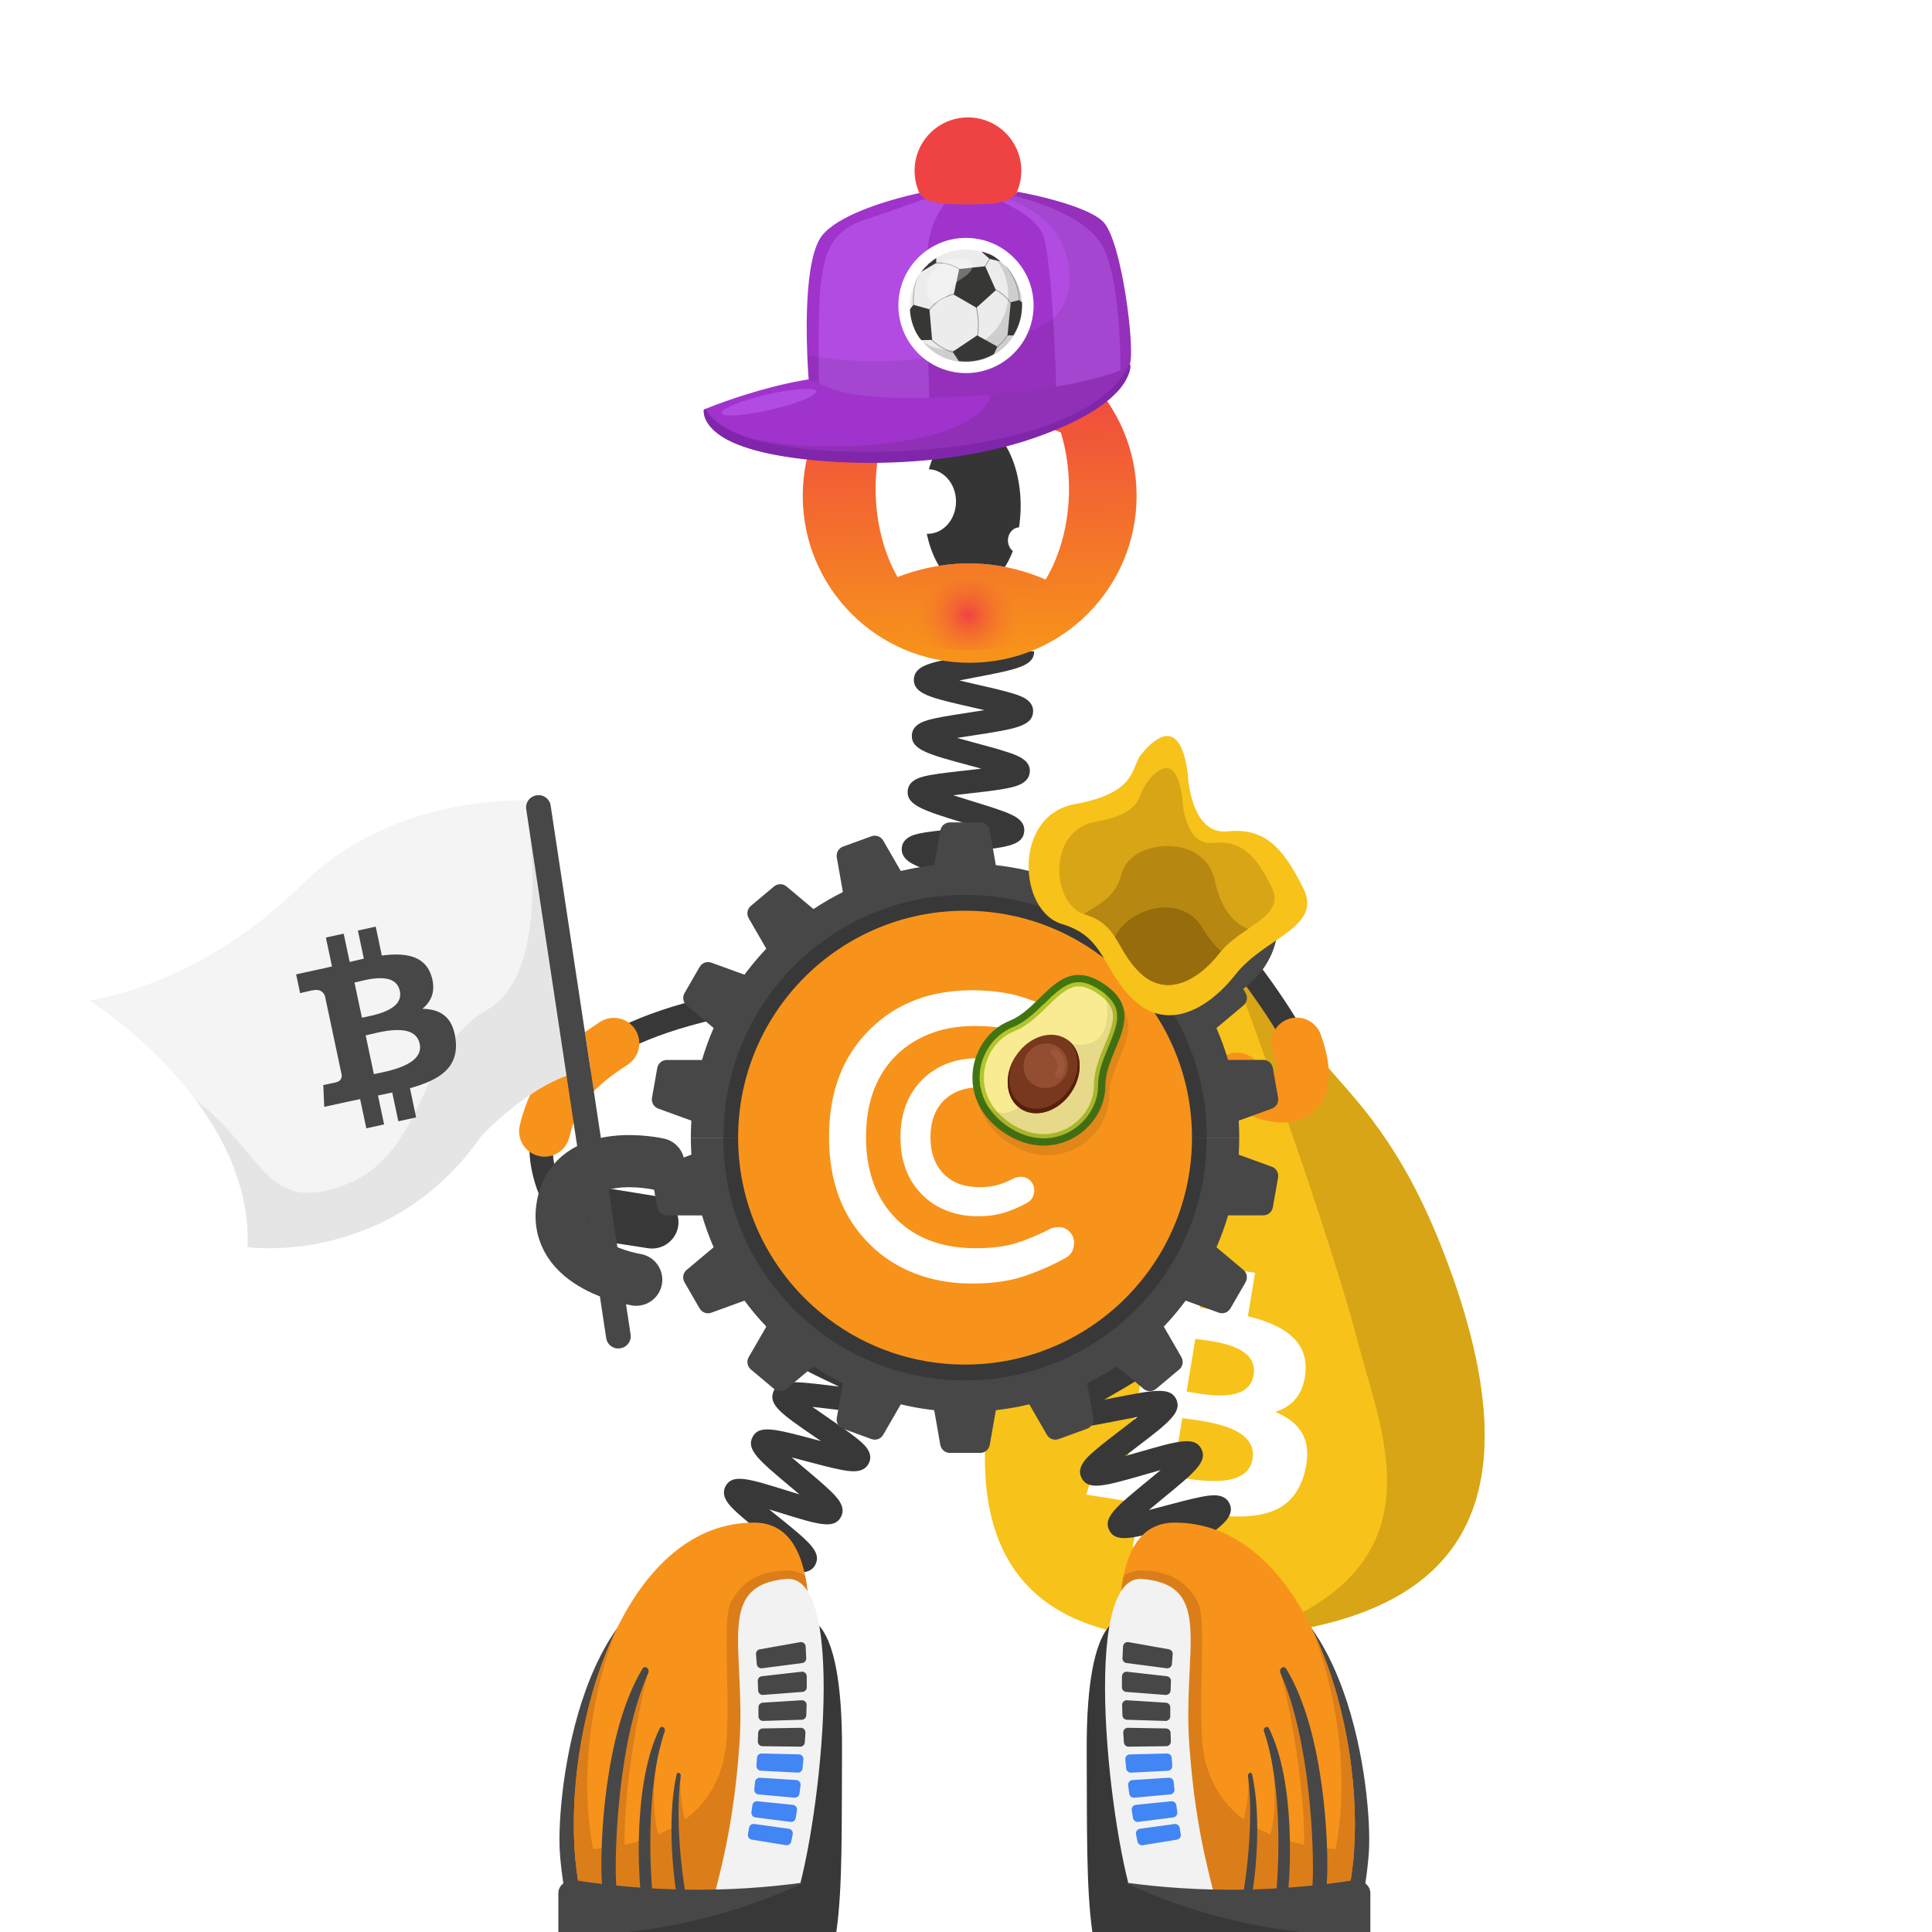 <svg width="1000" height="1000" viewBox="0 0 1000 1000" fill="none" xmlns="http://www.w3.org/2000/svg">
<rect width="1000" height="1000" fill="white"/>



<!-- next -->
<path d="M646.973 846.94C645.903 847.05 644.832 847.15 643.762 847.24C556.002 855.25 479.313 829.7 521.883 680.97C544.843 600.75 588.343 469.65 588.343 469.65L575.063 450.68C573.393 448.4 575.093 445.2 577.913 445.29C577.913 445.29 563.073 433.77 569.433 435.34C578.763 437.65 588.363 438.39 595.883 432.41L599.823 413.81C604.203 410.32 619.103 431.88 629.713 448.62C631.523 451.49 633.213 454.21 634.693 456.64C634.793 464.89 634.863 471.38 634.863 471.39C650.273 514.08 667.442 529.16 685.762 550.7C693.142 559.37 701.723 568.37 710.893 580.59C725.743 606.98 740.443 635.11 752.133 661.59C800.313 799.67 734.633 838.42 646.973 846.94Z" fill="#F7C21A"/>
<path d="M646.975 846.94C645.905 847.05 644.835 847.15 643.765 847.24C747.385 814.03 716.095 744.96 703.655 697.57C682.475 616.86 626.055 469.47 626.055 469.47L629.715 448.62L630.775 437.9C627.245 451.6 634.535 442.23 634.695 456.64C634.795 464.89 634.865 471.38 634.865 471.39C650.275 514.08 667.445 529.16 685.765 550.7C693.145 559.37 701.725 568.37 710.895 580.59C724.045 598.11 738.405 622.26 752.135 661.59C800.315 799.67 734.635 838.42 646.975 846.94Z" fill="#D8A516"/>
<path d="M606.529 466.12L584.139 437.54C584.139 437.54 583.759 438.45 577.479 438.1C571.209 437.75 571.209 437.75 565.499 436.79C564.349 436.6 585.109 447.88 584.529 448.93C584.089 449.73 600.689 468.12 600.689 468.12L606.529 466.12Z" fill="#3A3A3A"/>
<path d="M596.054 474.57L579.484 522.93L612.284 473.21L596.054 474.57Z" fill="#3A3A3A"/>
<path d="M649.553 460.61L589.173 472.69C586.783 473.17 584.463 471.62 583.983 469.23L583.923 468.93C583.443 466.54 584.993 464.22 587.383 463.74L647.763 451.66C650.153 451.18 652.473 452.73 652.953 455.12L653.013 455.42C653.493 457.81 651.943 460.14 649.553 460.61Z" fill="white"/>
<path d="M651.235 472.61L584.465 478.23C581.925 478.44 579.695 476.561 579.485 474.021C579.275 471.481 581.155 469.251 583.695 469.031L650.465 463.411C653.005 463.201 655.235 465.081 655.455 467.621C655.655 470.161 653.775 472.39 651.235 472.61Z" fill="white"/>
<path d="M624.041 503.57C629.041 491.86 630.251 479.67 625.451 467.51C624.511 465.14 626.271 462.57 628.821 462.65C630.991 462.71 632.821 462.87 633.021 463.51C639.641 477.59 639.271 493.18 632.451 507.14C631.521 508.71 628.181 509.24 625.831 508.18C624.081 507.39 623.291 505.34 624.041 503.57Z" fill="white"/>
<path d="M648.876 711.75C646.316 727.18 622.037 721.49 614.207 720.26L618.716 692.99C626.556 694.22 651.536 695.66 648.876 711.75ZM648.306 755.19C645.506 772.15 616.357 765.56 606.957 764.09L611.937 734.02C621.337 735.5 651.236 737.5 648.306 755.19ZM675.727 709.73C676.827 693.3 663.547 685.64 645.917 681.27L649.626 658.83L635.766 656.64L632.146 678.49C628.506 677.91 624.766 677.4 621.056 676.88L624.696 654.89L610.846 652.7L607.126 675.13C604.116 674.72 601.156 674.3 598.286 673.85L598.296 673.78L579.176 670.75L576.766 685.34C576.766 685.34 587.036 686.77 586.836 686.92C592.446 687.81 593.746 691.31 593.816 694.16L589.586 719.72C589.976 719.78 590.476 719.88 591.036 720.05C590.576 719.98 590.076 719.9 589.576 719.82L583.646 755.63C583.116 757.33 581.617 759.94 577.687 759.33C577.837 759.51 567.606 757.73 567.606 757.73L562.156 773.61L580.196 776.46C583.556 776.99 586.846 777.57 590.086 778.11L586.336 800.8L600.187 802.99L603.906 780.54C607.696 781.22 611.366 781.83 614.966 782.39L611.256 804.74L625.116 806.93L628.866 784.28C652.386 786.65 669.656 783.44 675.256 762.2C679.766 745.1 672.756 736.04 660.046 730.82C668.746 728.06 674.947 721.75 675.727 709.73Z" fill="white"/>
<path d="M641.184 495.46C641.184 495.46 762.624 647.33 566.844 512.49" stroke="#383838" stroke-width="12.035" stroke-miterlimit="10"/>
<path d="M671.193 539.899C684.433 576.989 656.183 570.629 640.273 558.009" stroke="#F7931A" stroke-width="26.366" stroke-miterlimit="10" stroke-linecap="round"/>
<path fill-rule="evenodd" clip-rule="evenodd" d="M631.67 487.109C636.09 481.079 634.81 472.489 628.84 468.029L612.02 456.059C605.99 451.639 597.4 452.919 592.94 458.889C588.52 464.919 589.79 473.509 595.77 477.969L612.59 489.939C618.67 494.409 627.25 493.139 631.67 487.109Z" fill="#383838"/>
<path d="M589.055 494.1C589.055 494.1 625.005 519.73 643.075 493.25C661.145 466.77 622.535 443.18 622.535 443.18" stroke="#474747" stroke-width="27" stroke-miterlimit="10" stroke-linecap="round" stroke-linejoin="round"/>
<path d="M287.484 621.959C287.484 621.959 230.374 529.009 432.174 512.479" stroke="#383838" stroke-width="12.035" stroke-miterlimit="10"/>
<path d="M281.867 585.509C286.867 564.459 298.118 552.739 317.708 540.029" stroke="#F7931A" stroke-width="26.366" stroke-miterlimit="10" stroke-linecap="round"/>
<path fill-rule="evenodd" clip-rule="evenodd" d="M301.844 627.189C302.884 619.789 309.785 614.519 317.185 615.499L339.385 619.099C346.785 620.139 352.054 627.039 351.074 634.439C350.034 641.839 343.135 647.109 335.735 646.129L315.335 642.979C307.865 641.939 300.804 634.589 301.844 627.189Z" fill="#383838"/>
<path d="M610.103 927.359C610.523 927.109 611.763 925.96 611.923 923.92L599.923 922.979C600.503 915.549 609.433 914.21 631.003 910.99C632.833 910.72 634.883 910.409 636.983 910.079C634.433 909.499 631.903 908.96 629.683 908.479C609.373 904.089 600.963 902.27 600.863 895.099C600.763 887.589 609.563 885.469 630.813 880.349C632.383 879.969 634.123 879.549 635.903 879.109C633.503 878.82 631.153 878.559 629.073 878.319C622.673 877.599 616.633 876.929 611.863 876.089C607.063 875.249 599.803 873.97 599.123 867.93C598.263 860.58 606.723 857.49 627.153 850.01C628.453 849.53 629.883 849.009 631.353 848.469C629.313 848.489 627.323 848.52 625.543 848.55C604.713 848.89 596.093 849.029 594.313 842.099C592.493 834.929 600.413 830.72 619.533 820.55C620.783 819.88 622.153 819.16 623.563 818.4C621.583 818.7 619.663 819 617.923 819.27C597.303 822.48 588.763 823.809 586.013 817.219C583.193 810.319 590.483 805.14 608.093 792.62C609.553 791.58 611.193 790.419 612.853 789.219C610.633 789.799 608.463 790.38 606.533 790.89C586.043 796.37 577.573 798.64 574.193 792.18C570.733 785.55 577.623 779.91 594.253 766.28C596.223 764.67 598.513 762.79 600.763 760.9C597.903 761.69 595.013 762.52 592.533 763.24C571.793 769.22 563.213 771.699 559.803 764.969C556.893 759.309 562.663 754.279 566.493 750.959C570.263 747.669 575.473 743.71 580.503 739.87C583.023 737.95 586.053 735.63 588.883 733.4C585.463 734.01 581.893 734.71 578.903 735.3C572.593 736.54 566.073 737.819 561.003 738.469C555.893 739.129 548.173 740.12 545.863 734.06C543.573 728.06 549.903 723.83 554.103 721.02C558.193 718.29 563.793 715.04 569.203 711.91C572.233 710.15 575.933 708.009 579.303 705.959C575.723 706.049 571.923 706.219 568.773 706.359C547.343 707.309 537.563 707.739 535.953 700.109C534.613 693.859 541.503 690.679 546.053 688.579C550.483 686.539 556.203 684.33 562.263 681.99C565.523 680.73 569.503 679.189 573.153 677.689C569.743 677.269 566.133 676.88 563.133 676.56C541.693 674.27 531.913 673.219 531.413 665.439C530.993 657.989 539.453 655.999 559.873 651.189C567.853 649.309 579.923 646.47 582.283 644.81C581.893 645.09 580.773 646.319 580.773 648.329H592.813C592.813 655.799 583.983 657.88 562.633 662.91C561.293 663.23 559.823 663.57 558.313 663.93C560.453 664.17 562.543 664.389 564.413 664.599C570.803 665.279 576.843 665.93 581.613 666.74C586.403 667.55 593.633 668.79 594.393 674.78C595.343 682.11 586.933 685.359 566.593 693.209C565.513 693.629 564.343 694.08 563.143 694.55C564.933 694.48 566.663 694.399 568.233 694.329C589.053 693.409 597.673 693.03 599.653 699.93C601.743 706.95 593.983 711.449 575.243 722.319C574.093 722.989 572.843 723.709 571.543 724.469C573.313 724.129 575.033 723.79 576.583 723.49C597.263 719.43 605.823 717.75 608.853 724.3C611.893 731.06 604.843 736.449 587.793 749.449C586.123 750.719 584.233 752.17 582.323 753.65C584.733 752.98 587.113 752.289 589.193 751.689C609.773 745.759 618.293 743.299 621.763 749.859C625.263 756.449 618.413 762.059 601.873 775.609C599.693 777.389 597.123 779.499 594.653 781.589C597.693 780.819 600.793 779.99 603.423 779.29C609.623 777.63 616.023 775.92 621.023 774.92C626.053 773.92 633.653 772.399 636.393 778.219C639.163 783.929 633.243 788.74 629.323 791.93C625.483 795.05 620.193 798.809 615.073 802.449C612.393 804.359 609.143 806.67 606.143 808.89C609.543 808.42 613.113 807.86 616.083 807.4C622.493 806.4 629.113 805.37 634.263 804.92C639.443 804.46 647.273 803.77 649.323 809.99C651.343 816.04 644.873 820.02 640.593 822.66C636.413 825.24 630.703 828.269 625.193 831.209C622.163 832.819 618.483 834.78 615.103 836.66C618.583 836.65 622.283 836.6 625.353 836.55C631.853 836.44 638.583 836.339 643.763 836.599C648.973 836.859 656.843 837.259 658.023 843.699C659.373 851.069 651.153 854.079 631.293 861.349C628.143 862.499 624.333 863.9 620.783 865.28C624.073 865.7 627.523 866.09 630.403 866.41C651.833 868.81 661.613 869.91 662.113 877.66C662.523 885.13 654.063 887.159 633.623 892.089C630.443 892.859 626.603 893.779 623.003 894.719C626.163 895.449 629.443 896.16 632.213 896.76C653.233 901.3 662.833 903.37 662.533 911.13C662.333 918.52 653.673 919.81 632.773 922.93C624.733 924.1 612.573 925.919 610.103 927.359Z" fill="#383838"/>
<path d="M507.265 627.51C504.755 621.58 510.996 616.81 515.126 613.65C519.276 610.48 524.896 606.73 530.336 603.11C532.286 601.81 534.536 600.31 536.776 598.79C533.626 599.33 530.416 599.93 527.686 600.44C521.566 601.58 515.246 602.76 510.396 603.35C505.466 603.96 498.006 604.87 495.726 599.07C492.946 591.93 500.706 587.01 519.446 575.14C521.466 573.86 523.806 572.38 526.116 570.88C522.796 571.35 519.395 571.87 516.515 572.32C510.115 573.31 504.066 574.25 499.226 574.7C494.286 575.16 486.806 575.85 484.746 569.94C482.586 563.87 489.175 559.45 493.535 556.53C497.925 553.59 503.826 550.17 509.526 546.87C511.666 545.63 514.176 544.18 516.626 542.72C513.086 543.02 509.426 543.39 506.336 543.7C499.926 544.35 493.866 544.96 489.046 545.15C484.096 545.35 476.616 545.64 474.906 539.6C472.726 532.08 481.755 527.71 501.535 518.13C503.925 516.97 506.746 515.61 509.486 514.24C505.616 514.16 501.496 514.16 498.096 514.15C491.666 514.14 485.595 514.14 480.805 513.84C475.845 513.53 468.366 513.07 467.356 506.82C466.046 499.05 475.525 495.95 496.305 489.15C499.085 488.24 502.416 487.15 505.576 486.06C501.836 485.37 497.825 484.72 494.515 484.17C488.285 483.15 481.855 482.09 477.015 480.98C472.045 479.84 464.536 478.11 464.626 471.63C464.626 465.24 472.166 463.56 477.146 462.46C482.026 461.38 488.495 460.36 494.765 459.39C497.725 458.93 501.246 458.38 504.616 457.8C501.636 456.88 498.576 455.98 495.976 455.22C489.716 453.38 483.246 451.48 478.356 449.7C473.466 447.91 466.085 445.21 466.765 438.79C467.385 432.63 474.766 431.5 479.656 430.74C484.456 430 490.536 429.45 496.976 428.86C499.586 428.62 502.616 428.34 505.626 428.03C503.416 427.34 501.236 426.67 499.316 426.08C477.966 419.53 469.136 416.82 469.816 409.23C470.436 403.1 477.686 401.85 482.486 401.01C487.216 400.19 493.226 399.52 499.586 398.81C502.116 398.53 505.036 398.2 507.946 397.85C505.836 397.27 503.756 396.71 501.916 396.22C480.466 390.46 471.586 388.07 471.976 380.49C472.326 374.33 479.586 372.77 484.386 371.73C489.126 370.71 495.156 369.79 501.546 368.81C503.966 368.44 506.745 368.02 509.535 367.56C507.395 367.06 505.286 366.58 503.416 366.16C481.826 361.26 472.896 359.23 472.996 351.68C473.166 345.48 480.366 343.64 485.126 342.42C489.856 341.21 496.156 340.01 502.246 338.84C510.316 337.3 522.506 334.97 524.936 333.42C524.496 333.7 523.246 334.98 523.246 337.13H535.285C535.285 344.78 526.276 346.5 504.506 350.66C502.106 351.12 499.326 351.65 496.566 352.21C499.846 353 503.226 353.77 506.086 354.42C512.396 355.85 518.355 357.21 523.015 358.57C527.755 359.96 534.926 362.05 534.746 368.25C534.446 375.96 525.346 377.35 503.366 380.71C500.966 381.08 498.176 381.5 495.416 381.95C498.726 382.89 502.156 383.81 505.046 384.59C511.276 386.26 517.156 387.84 521.736 389.38C526.406 390.95 533.476 393.32 533.026 399.52C532.526 406.02 524.696 407.42 519.526 408.34C514.296 409.28 507.496 410.04 500.916 410.77C498.646 411.02 496.036 411.31 493.416 411.63C496.656 412.68 500.006 413.71 502.846 414.58C508.976 416.46 514.766 418.24 519.256 419.92C523.846 421.64 530.776 424.24 530.146 430.37C529.356 437.99 520.196 438.82 498.066 440.85C496.156 441.02 494.005 441.22 491.805 441.44C494.435 442.24 497.066 443.01 499.356 443.68C505.326 445.43 511.486 447.24 516.096 448.91C520.736 450.59 527.735 453.12 527.305 459.23C526.815 466.57 517.976 467.95 496.616 471.29C495.596 471.45 494.496 471.62 493.366 471.8C494.446 471.98 495.476 472.15 496.456 472.31C517.766 475.81 526.586 477.25 527.166 484.52C527.666 491.56 520.145 494.02 500.035 500.6C498.595 501.07 497.016 501.59 495.386 502.13C496.326 502.13 497.246 502.13 498.106 502.13C520.326 502.16 529.516 502.17 531.246 509.45C532.896 516.34 525.785 519.78 506.785 528.98C504.745 529.97 502.436 531.09 500.096 532.24C501.866 532.07 503.586 531.9 505.136 531.74C527.246 529.51 536.396 528.58 538.726 535.78C540.656 541.56 534.476 545.66 530.396 548.36C526.376 551.02 521.125 554.07 515.555 557.29C513.435 558.52 511.006 559.93 508.576 561.36C510.716 561.04 512.806 560.72 514.666 560.43C536.576 557.04 545.636 555.63 548.296 562.72C550.476 568.47 544.436 572.84 540.446 575.73C536.506 578.58 531.346 581.85 525.876 585.31C523.726 586.67 521.245 588.24 518.785 589.84C521.135 589.42 523.446 588.99 525.476 588.61C547.156 584.57 556.126 582.9 558.986 589.9C561.336 595.64 555.376 600.17 551.426 603.16C547.536 606.12 542.186 609.68 537.006 613.12C530.186 617.66 519.876 624.53 518.236 626.89C518.536 626.46 519.186 624.79 518.356 622.81L507.265 627.51Z" fill="#383838"/>
<path d="M355.062 930.65C355.602 930.26 356.672 928.8 356.532 926.79L344.522 927.6C344.092 921.25 351.322 918.84 356.112 917.24C360.852 915.66 367.112 914.02 373.152 912.43C375.482 911.82 378.212 911.1 380.892 910.37C377.712 909.72 374.422 909.1 371.642 908.58C351.682 904.82 343.422 903.27 343.422 895.98C343.422 888.31 352.782 886.68 373.282 883.09C375.742 882.66 378.622 882.15 381.452 881.63C378.242 880.64 374.892 879.67 372.072 878.86C352.512 873.19 344.412 870.85 345.152 863.55C345.982 855.89 355.452 855.31 376.202 854.04C378.852 853.88 381.982 853.69 385.022 853.46C381.812 852 378.412 850.52 375.572 849.29C369.842 846.8 364.432 844.45 360.252 842.32C356.162 840.23 349.322 836.73 350.882 830.58C352.722 823.11 362.202 823.87 382.972 825.54C385.662 825.76 388.852 826.01 391.942 826.22C388.972 824.29 385.802 822.31 383.172 820.67C378.082 817.5 372.822 814.22 368.992 811.47C365.242 808.79 358.962 804.29 361.442 798.43C364.302 791.38 373.532 793.47 393.752 798.06C396.222 798.62 399.132 799.28 401.982 799.89C399.512 797.84 396.942 795.77 394.762 794.02C390.052 790.22 385.172 786.3 381.652 783.07C378.022 779.74 372.542 774.72 375.582 769.18C379.162 762.73 387.372 765.29 407.202 771.46C409.202 772.08 411.472 772.79 413.782 773.49C411.972 771.94 410.162 770.43 408.582 769.1C392.692 755.75 386.112 750.22 389.552 743.75C392.882 737.4 401.072 739.58 420.882 744.83C422.142 745.16 423.502 745.53 424.922 745.9C423.912 745.21 422.942 744.54 422.032 743.92C404.822 732.11 397.702 727.23 400.252 720.45C402.682 713.86 410.932 714.86 430.872 717.28C431.942 717.41 433.102 717.55 434.292 717.69C433.672 717.4 433.072 717.11 432.492 716.84C413.982 708.11 405.542 704.13 406.992 696.95C408.412 690.07 416.682 689.73 436.672 688.92C438.012 688.87 439.472 688.81 440.972 688.74C440.082 688.47 439.222 688.21 438.402 687.97C418.142 681.89 409.752 679.38 410.142 672.05C410.552 664.97 418.732 663.54 438.512 660.08C446.202 658.73 457.822 656.7 460.192 655.26C459.612 655.61 458.422 657 458.422 659.04H470.462C470.462 666.71 461.102 668.34 440.592 671.93C438.052 672.38 435.042 672.9 432.122 673.45C435.442 674.51 438.942 675.56 441.862 676.43C447.822 678.22 453.462 679.91 457.842 681.53C462.142 683.12 469.332 685.78 468.502 692.06C467.582 699.69 458.052 700.08 437.152 700.93C434.422 701.04 431.162 701.18 428.032 701.35C431.272 702.95 434.742 704.59 437.622 705.95C443.022 708.5 448.612 711.13 452.722 713.4C456.742 715.62 463.462 719.33 461.732 725.42C459.552 732.88 450.112 731.73 429.422 729.22C426.742 728.89 423.562 728.51 420.482 728.18C423.312 730.19 426.332 732.26 428.842 733.99C433.812 737.4 438.962 740.93 442.702 743.87C446.562 746.9 452.402 751.48 449.792 757.22C447.052 763.06 439.642 761.6 434.732 760.63C429.922 759.68 423.752 758.05 417.792 756.46C415.402 755.83 412.602 755.08 409.832 754.38C412.062 756.3 414.362 758.24 416.322 759.88C420.992 763.8 425.822 767.86 429.322 771.21C432.882 774.62 438.272 779.77 435.222 785.26C431.652 791.68 423.452 789.13 403.622 782.95C401.932 782.42 400.052 781.84 398.112 781.25C399.582 782.45 401.022 783.61 402.312 784.65C418.572 797.74 425.292 803.16 422.112 809.73C418.962 816.12 410.802 814.27 391.092 809.81C389.822 809.52 388.442 809.21 387.002 808.89C387.882 809.44 388.732 809.97 389.532 810.47C407.352 821.59 414.732 826.19 412.492 833.11C410.252 839.82 401.982 839.16 382.012 837.55C380.762 837.45 379.402 837.34 378.002 837.23C378.822 837.59 379.622 837.93 380.372 838.26C399.762 846.68 407.782 850.16 406.512 857.39C405.282 864.33 396.992 864.84 376.942 866.06C375.462 866.15 373.842 866.25 372.162 866.36C373.302 866.69 374.402 867.01 375.422 867.31C395.722 873.19 404.132 875.62 403.742 882.99C403.332 890.07 395.142 891.5 375.362 894.96C373.612 895.27 371.652 895.61 369.642 895.97C371.122 896.25 372.562 896.52 373.872 896.77C394.692 900.69 403.312 902.31 403.602 909.7C403.912 916.83 395.802 918.96 376.212 924.09C368.682 926.05 357.302 929.03 355.062 930.65Z" fill="#383838"/>
<path d="M641.428 588.83V588.86H616.908L615.388 589.42L615.288 588.86H383.718L383.618 589.42L382.098 588.86H357.578V588.83C357.578 585.88 357.668 582.95 357.848 580.04C358.508 569.2 360.388 558.69 363.348 548.64C365.018 542.97 367.028 537.45 369.368 532.1C371.438 527.35 373.768 522.74 376.328 518.27C379.068 513.5 382.068 508.9 385.328 504.5C385.898 503.72 386.478 502.96 387.068 502.2C390.058 498.32 393.248 494.6 396.628 491.05C403.958 483.34 412.148 476.45 421.048 470.54C425.918 467.31 430.998 464.36 436.268 461.74C437.668 461.04 439.079 460.37 440.499 459.72C440.889 459.54 441.288 459.36 441.688 459.18C441.688 459.18 441.688 459.18 441.698 459.18C442.488 458.82 443.298 458.47 444.098 458.13C444.148 458.11 444.198 458.09 444.258 458.06C444.788 457.84 445.318 457.61 445.858 457.4C452.428 454.72 459.228 452.52 466.238 450.83C466.828 450.69 467.418 450.55 468.008 450.42C473.088 449.27 478.278 448.39 483.548 447.8C488.778 447.21 494.109 446.91 499.499 446.91C504.889 446.91 510.208 447.21 515.448 447.8C516.268 447.89 517.088 447.99 517.898 448.09C522.938 448.74 527.898 449.66 532.758 450.83C543.248 453.35 553.288 457.03 562.718 461.74C566.778 463.76 570.718 465.97 574.548 468.35C574.938 468.59 575.318 468.83 575.698 469.08C576.068 469.31 576.438 469.55 576.808 469.79C577.158 470.02 577.518 470.25 577.868 470.48C577.898 470.5 577.918 470.52 577.948 470.53C578.548 470.93 579.139 471.33 579.729 471.74C587.939 477.38 595.528 483.85 602.368 491.05C605.738 494.59 608.918 498.3 611.898 502.17C612.498 502.94 613.088 503.72 613.658 504.51C616.908 508.89 619.908 513.47 622.628 518.23C625.208 522.71 627.548 527.34 629.628 532.11C631.968 537.46 633.978 542.98 635.648 548.65C638.618 558.7 640.498 569.21 641.148 580.05C641.338 582.95 641.428 585.88 641.428 588.83Z" fill="#474747"/>
<path d="M520.207 474.81H478.797L486.717 429.84C487.137 427.44 489.227 425.68 491.667 425.68H507.327C509.767 425.68 511.857 427.43 512.277 429.84L520.207 474.81Z" fill="#474747"/>
<path d="M479.965 474.61L441.055 488.77L433.115 443.8C432.695 441.4 434.055 439.03 436.345 438.2L451.055 432.85C453.345 432.01 455.915 432.95 457.135 435.06L479.965 474.61Z" fill="#474747"/>
<path d="M442.079 488.18L410.359 514.8L387.519 475.26C386.299 473.15 386.769 470.46 388.639 468.89L400.629 458.83C402.499 457.26 405.229 457.26 407.099 458.83L442.079 488.18Z" fill="#474747"/>
<path d="M411.114 513.89L390.415 549.75L355.424 520.41C353.554 518.84 353.074 516.15 354.304 514.04L362.134 500.48C363.354 498.37 365.914 497.43 368.214 498.27L411.114 513.89Z" fill="#474747"/>
<path d="M390.817 548.65L390.717 549.24L390.467 550.61L384.227 586.04L383.727 588.83L383.717 588.86L383.617 589.42L382.097 588.86L382.007 588.83L374.507 586.1L358.357 580.23L357.857 580.04L340.707 573.81C338.417 572.98 337.047 570.61 337.477 568.21L340.197 552.79C340.617 550.39 342.707 548.64 345.157 548.64L363.367 548.65H363.767L380.907 548.66H390.817V548.65Z" fill="#474747"/>
<path d="M383.724 588.829V588.869H383.714L383.614 589.419L382.094 588.869H381.914L382.004 588.829L383.614 588.239L383.724 588.829Z" fill="#474747"/>
<path d="M617.093 588.869H616.914L615.383 589.419L615.283 588.869H615.273L615.283 588.829L615.383 588.239L617.003 588.829L617.093 588.869Z" fill="#474747"/>
<path d="M658.303 573.809L641.153 580.039L640.743 580.189L624.603 586.059L617.003 588.819L616.913 588.849L615.393 589.409L615.293 588.849V588.819L614.803 586.059L608.543 550.579L608.303 549.219L608.203 548.629H618.213L635.343 548.619H635.653L653.863 548.609C656.303 548.609 658.403 550.359 658.823 552.759L661.543 568.179C661.963 570.609 660.593 572.979 658.303 573.809Z" fill="#474747"/>
<path d="M608.606 549.75L587.906 513.89L630.816 498.26C633.106 497.42 635.676 498.36 636.896 500.47L644.727 514.03C645.947 516.14 645.476 518.83 643.606 520.4L608.606 549.75Z" fill="#474747"/>
<path d="M588.657 514.8L556.938 488.18L591.907 458.82C593.777 457.25 596.507 457.25 598.377 458.82L610.367 468.88C612.237 470.45 612.707 473.14 611.487 475.25L588.657 514.8Z" fill="#474747"/>
<path d="M557.957 488.77L519.047 474.61L541.867 435.06C543.087 432.95 545.647 432.01 547.947 432.85L562.657 438.2C564.947 439.04 566.317 441.4 565.887 443.8L557.957 488.77Z" fill="#474747"/>
<path d="M624.616 588.259C624.616 588.449 624.616 588.639 624.606 588.829H374.486C374.476 588.639 374.477 588.449 374.477 588.259C374.477 559.059 384.486 532.199 401.256 510.909C405.216 505.879 409.556 501.159 414.236 496.799C434.596 477.799 461.306 465.519 490.826 463.499C493.696 463.289 496.606 463.199 499.536 463.199C509.346 463.199 518.896 464.329 528.056 466.469C549.676 471.509 569.146 482.169 584.836 496.809C589.516 501.169 593.856 505.889 597.826 510.919C614.606 532.199 624.616 559.059 624.616 588.259Z" fill="#383838"/>
<path d="M357.578 588.88V588.85H382.098L382.988 589.56L383.718 588.85H615.288L616.098 590.59L616.908 588.85H641.428V588.88C641.428 591.83 641.338 594.76 641.158 597.67C640.498 608.51 638.618 619.02 635.658 629.07C633.988 634.74 631.978 640.26 629.638 645.61C627.568 650.36 625.238 654.97 622.678 659.44C619.938 664.21 616.938 668.81 613.678 673.21C613.108 673.99 612.528 674.75 611.938 675.51C608.948 679.39 605.758 683.11 602.378 686.66C595.048 694.37 586.858 701.26 577.958 707.17C573.089 710.4 568.008 713.35 562.738 715.97C561.338 716.67 559.928 717.34 558.508 717.99C558.118 718.17 557.718 718.35 557.318 718.53C556.528 718.89 555.718 719.24 554.918 719.58C554.868 719.6 554.818 719.62 554.758 719.65C554.228 719.87 553.698 720.1 553.158 720.31C546.588 722.99 539.788 725.19 532.778 726.88C532.188 727.02 531.598 727.16 531.008 727.29C525.928 728.44 520.738 729.32 515.468 729.91C510.238 730.5 504.908 730.8 499.518 730.8C494.128 730.8 488.808 730.5 483.568 729.91C482.748 729.82 481.928 729.72 481.118 729.62C476.078 728.97 471.118 728.05 466.258 726.88C455.768 724.36 445.728 720.68 436.298 715.97C432.238 713.95 428.298 711.74 424.468 709.36C424.078 709.12 423.698 708.88 423.318 708.63C422.948 708.4 422.578 708.16 422.208 707.92C421.858 707.69 421.498 707.46 421.148 707.23C421.118 707.21 421.098 707.19 421.068 707.18C420.468 706.78 419.878 706.38 419.288 705.97C411.078 700.33 403.488 693.86 396.648 686.66C393.278 683.12 390.098 679.41 387.118 675.54C386.518 674.77 385.928 673.99 385.358 673.2C382.108 668.82 379.108 664.24 376.388 659.49C373.808 655.01 371.468 650.38 369.388 645.61C367.048 640.26 365.038 634.74 363.368 629.07C360.398 619.02 358.518 608.51 357.868 597.67C357.678 594.76 357.578 591.83 357.578 588.88Z" fill="#474747"/>
<path d="M478.797 702.9H520.207L512.287 747.87C511.867 750.27 509.777 752.03 507.327 752.03H491.667C489.227 752.03 487.137 750.28 486.707 747.87L478.797 702.9Z" fill="#474747"/>
<path d="M519.047 703.099L557.957 688.939L565.897 733.91C566.317 736.31 564.957 738.68 562.667 739.51L547.957 744.87C545.667 745.71 543.097 744.77 541.877 742.66L519.047 703.099Z" fill="#474747"/>
<path d="M556.938 689.53L588.657 662.91L611.498 702.45C612.718 704.56 612.247 707.25 610.377 708.82L598.387 718.88C596.517 720.45 593.787 720.45 591.917 718.88L556.938 689.53Z" fill="#474747"/>
<path d="M587.898 663.81L608.598 627.95L643.588 657.29C645.458 658.86 645.928 661.55 644.708 663.66L636.878 677.22C635.658 679.33 633.098 680.27 630.798 679.43L587.898 663.81Z" fill="#474747"/>
<path d="M608.195 629.06L608.295 628.47L608.545 627.1L614.785 591.67L615.285 588.88L615.295 588.85L616.325 593.13L616.916 588.85L617.005 588.88L624.505 591.61L640.655 597.48L641.155 597.67L658.305 603.9C660.595 604.73 661.965 607.1 661.535 609.5L658.815 624.92C658.395 627.32 656.305 629.07 653.855 629.07L635.646 629.06H635.246L618.105 629.05H608.195V629.06Z" fill="#474747"/>
<path d="M615.283 588.88L615.273 588.84H615.283L616.104 590.39L616.914 588.84H617.093L617.003 588.88L615.383 589.46L615.283 588.88Z" fill="#474747"/>
<path d="M381.914 588.84H382.094L382.554 589.95L383.714 588.84H383.724V588.88L383.614 589.46L382.004 588.88L381.914 588.84Z" fill="#474747"/>
<path d="M340.706 603.899L357.856 597.669L358.266 597.519L374.406 591.649L382.006 588.889L382.096 588.859L382.676 590.669L383.716 588.859L383.726 588.889L384.206 591.649L390.466 627.129L390.706 628.489L390.806 629.079H380.796L363.666 629.089H363.356L345.146 629.099C342.706 629.099 340.606 627.349 340.186 624.949L337.466 609.529C337.046 607.089 338.416 604.729 340.706 603.899Z" fill="#474747"/>
<path d="M390.404 627.96L411.104 663.82L368.194 679.45C365.904 680.29 363.334 679.35 362.114 677.24L354.284 663.68C353.064 661.57 353.534 658.88 355.404 657.31L390.404 627.96Z" fill="#474747"/>
<path d="M410.356 662.91L442.076 689.53L407.106 718.89C405.236 720.46 402.506 720.46 400.636 718.89L388.646 708.83C386.776 707.26 386.306 704.57 387.526 702.46L410.356 662.91Z" fill="#474747"/>
<path d="M441.055 688.939L479.965 703.099L457.146 742.65C455.926 744.76 453.365 745.699 451.065 744.859L436.355 739.5C434.065 738.66 432.695 736.3 433.125 733.9L441.055 688.939Z" fill="#474747"/>
<path d="M374.398 589.45C374.398 589.26 374.398 589.07 374.408 588.88H624.528C624.538 589.07 624.538 589.26 624.538 589.45C624.538 618.65 614.528 645.51 597.758 666.8C593.798 671.83 589.458 676.55 584.778 680.91C564.418 699.91 537.708 712.19 508.188 714.21C505.318 714.42 502.409 714.51 499.479 714.51C489.669 714.51 480.118 713.38 470.958 711.24C449.338 706.2 429.868 695.54 414.178 680.9C409.498 676.54 405.158 671.82 401.188 666.79C384.398 645.51 374.398 618.65 374.398 589.45Z" fill="#383838"/>
<path d="M616.967 588.85C616.967 653.72 564.377 706.31 499.507 706.31C472.957 706.31 448.467 697.5 428.797 682.65C414.237 671.66 402.317 657.35 394.167 640.86C386.407 625.18 382.047 607.52 382.047 588.85C382.047 523.98 434.637 471.39 499.507 471.39C564.377 471.39 616.967 523.98 616.967 588.85Z" fill="#F7931A"/>
<path fill-rule="evenodd" clip-rule="evenodd" d="M543.614 636C544.774 635.46 546.334 635.18 548.374 635.18C550.414 635.18 552.184 636 553.684 637.63C555.184 639.26 555.934 641.099 555.934 643.209C555.934 647.019 554.374 649.669 551.304 651.24C544.704 654.91 537.564 657.97 530.084 660.56C522.534 663.08 513.484 664.37 503.014 664.37C492.544 664.37 482.744 662.669 473.704 659.199C464.654 655.729 456.834 650.699 450.244 644.099C436.164 630.289 429.094 611.729 429.094 588.459C429.094 565.199 436.164 546.699 450.244 532.829C463.914 519.289 481.534 512.56 503.094 512.56C513.504 512.56 522.474 513.85 530.024 516.37C537.574 518.89 543.354 521.269 547.364 523.439C551.374 525.619 553.824 527.39 554.644 528.75C555.464 530.11 555.934 531.809 555.934 533.849C555.934 535.889 555.184 537.729 553.684 539.359C552.184 540.989 550.424 541.81 548.374 541.81C546.334 541.81 544.774 541.54 543.614 540.99C537.974 538 532.184 535.62 526.274 533.78C520.354 531.94 513.014 531.06 504.174 531.06C495.334 531.06 487.374 532.559 480.304 535.479C473.164 538.469 467.244 542.549 462.414 547.719C452.964 557.989 448.264 571.59 448.264 588.53C448.264 605.47 452.954 619.069 462.414 629.339C472.684 640.499 486.904 646.069 504.924 646.069C513.224 646.069 520.364 645.189 526.284 643.349C532.264 641.369 538.044 638.99 543.614 636Z" fill="white"/>
<path fill-rule="evenodd" clip-rule="evenodd" d="M526.276 612.459C526.816 612.189 527.636 612.05 528.656 612.05C529.676 612.05 530.556 612.46 531.306 613.27C532.056 614.09 532.396 615.04 532.396 616.06C532.396 617.96 531.646 619.329 530.086 620.069C526.756 621.909 523.216 623.469 519.476 624.699C515.736 625.919 511.176 626.599 505.946 626.599C500.706 626.599 495.816 625.71 491.326 624.01C486.836 622.31 482.896 619.789 479.556 616.459C472.486 609.519 469.016 600.27 469.016 588.64C469.016 577.01 472.556 567.759 479.556 560.819C486.426 554.089 495.196 550.689 506.016 550.689C511.256 550.689 515.746 551.299 519.486 552.599C523.226 553.889 526.156 555.05 528.126 556.14C530.166 557.23 531.326 558.11 531.796 558.79C532.206 559.47 532.406 560.29 532.406 561.31C532.406 562.33 532.066 563.21 531.316 564.03C530.566 564.85 529.686 565.25 528.666 565.25C527.646 565.25 526.826 565.109 526.286 564.839C523.496 563.339 520.576 562.19 517.646 561.24C514.726 560.29 510.976 559.88 506.626 559.88C502.276 559.88 498.256 560.63 494.656 562.12C491.116 563.62 488.126 565.66 485.746 568.24C481.056 573.41 478.676 580.21 478.676 588.64C478.676 597.07 481.056 603.87 485.746 609.04C490.916 614.62 497.986 617.4 506.966 617.4C511.116 617.4 514.656 616.93 517.646 616.04C520.566 615.12 523.486 613.889 526.276 612.459Z" fill="white" stroke="white" stroke-width="5.873"/>
<path fill-rule="evenodd" clip-rule="evenodd" d="M614.752 400.2C614.752 400.2 615.802 432.31 635.312 430.32C654.822 428.33 664.072 438.86 674.472 459.5C684.872 480.15 654.841 484.95 639.571 504.31C624.301 523.66 603.642 533.33 586.962 517.72C570.282 502.12 572.312 484.97 549.642 478.27C526.972 471.57 524.132 422.02 556.382 416.2C588.632 410.38 585.491 397.22 590.321 391C595.151 384.77 610.492 367.83 614.752 400.2Z" fill="#F7C21A"/>
<path fill-rule="evenodd" clip-rule="evenodd" d="M646.067 480.74C640.907 484.26 635.277 488.15 631.087 493.46C619.287 508.42 603.327 515.88 590.437 503.83C577.547 491.77 579.117 478.52 561.607 473.35C561.387 473.28 561.167 473.21 560.947 473.13C544.047 467.2 542.217 429.83 566.807 425.39C591.727 420.89 588.407 412.57 593.037 405.92C597.667 399.27 608.617 388.02 611.907 413.03C611.907 413.03 612.717 437.84 627.787 436.3C642.867 434.76 650.017 442.89 658.047 458.85C663.227 469.13 655.427 474.33 646.067 480.74Z" fill="#D8A516"/>
<path fill-rule="evenodd" clip-rule="evenodd" d="M646.065 480.74C641.285 484 636.105 487.58 632.035 492.31C631.715 492.68 631.395 493.07 631.085 493.46C619.285 508.42 603.326 515.88 590.436 503.83C583.576 497.41 580.815 490.66 577.085 484.96C573.815 479.96 569.805 475.77 561.605 473.35C561.385 473.28 561.165 473.21 560.945 473.13C569.455 467.52 577.316 464.6 580.706 451.86C585.396 434.22 623.605 430.97 628.785 455.75C632.535 473.7 641.445 479.11 646.065 480.74Z" fill="#B78811"/>
<path fill-rule="evenodd" clip-rule="evenodd" d="M632.036 492.31C631.716 492.68 631.396 493.07 631.086 493.46C619.286 508.42 603.326 515.88 590.436 503.83C583.576 497.41 580.816 490.66 577.086 484.96C583.656 470.45 611.406 461.59 622.496 480.44C625.656 485.81 628.916 489.62 632.036 492.31Z" fill="#966C0C"/>
<path d="M329.306 662.37C329.306 662.37 285.666 655.66 291.186 624.08C296.706 592.5 340.826 602.52 340.826 602.52" stroke="#474747" stroke-width="27" stroke-miterlimit="10" stroke-linecap="round" stroke-linejoin="round"/>
<path fill-rule="evenodd" clip-rule="evenodd" d="M284.673 414.81L305.693 553.81C278.383 556.31 249.133 587.95 249.133 587.95C201.953 655.92 128.183 645.51 128.183 645.51C129.303 616.26 116.923 590.31 101.463 569.57C77.523 537.46 46.203 517.85 46.203 517.85C46.203 517.85 102.603 510.86 155.793 458.27C200.843 413.72 262.053 413.46 279.723 414.43C282.903 414.6 284.673 414.81 284.673 414.81Z" fill="#F4F4F4"/>
<path fill-rule="evenodd" clip-rule="evenodd" d="M284.671 414.81L305.691 553.81C278.381 556.31 249.131 587.95 249.131 587.95C201.951 655.92 128.181 645.51 128.181 645.51C129.301 616.26 116.921 590.31 101.461 569.57C136.881 596.58 137.211 629.45 179.181 612.97C221.161 596.48 216.891 542.28 251.951 522.77C287.031 503.25 272.731 421.16 272.731 421.16L279.711 414.43C282.901 414.6 284.671 414.81 284.671 414.81Z" fill="#E5E5E5"/>
<path fill-rule="evenodd" clip-rule="evenodd" d="M321.167 697.84L320.867 697.89C317.467 698.4 314.297 696.06 313.777 692.66L272.367 418.78C271.857 415.38 274.197 412.21 277.597 411.69L277.897 411.64C281.297 411.13 284.467 413.47 284.987 416.87L326.397 690.75C326.907 694.16 324.567 697.33 321.167 697.84Z" fill="#474747"/>
<path d="M206.954 512.94C209.134 523.23 192.533 525.61 187.333 526.76L183.483 508.58C188.683 507.43 204.674 502.21 206.954 512.94ZM217.233 540.27C219.633 551.57 199.773 554.59 193.523 555.97L189.273 535.93C195.523 534.56 214.733 528.48 217.233 540.27ZM223.273 505.1C219.943 494.55 209.753 493 197.633 494.58L194.463 479.62L185.244 481.64L188.333 496.2C185.913 496.73 183.444 497.32 180.994 497.91L177.883 483.25L168.673 485.27L171.843 500.22C169.853 500.7 167.904 501.17 165.994 501.59L165.983 501.54L153.273 504.33L155.333 514.05C155.333 514.05 162.113 512.43 162.023 512.58C165.753 511.76 167.423 513.64 168.173 515.41L171.783 532.45C172.043 532.39 172.383 532.33 172.773 532.3C172.463 532.37 172.133 532.44 171.803 532.51L176.863 556.38C176.943 557.58 176.643 559.58 174.043 560.16C174.183 560.24 167.343 561.63 167.343 561.63L167.813 572.91L179.803 570.28C182.033 569.79 184.244 569.35 186.394 568.89L189.604 584.02L198.813 582L195.644 567.03C198.184 566.53 200.633 566.01 203.023 565.48L206.173 580.38L215.394 578.36L212.193 563.26C227.503 558.98 237.523 552.74 235.823 538.07C234.453 526.26 227.853 522.3 218.613 522.15C223.383 518.28 225.723 512.81 223.273 505.1Z" fill="#474747"/>



<!-- next -->
<path fill-rule="evenodd" clip-rule="evenodd" d="M636.579 977.921C607.199 977.921 582.85 956.631 577.88 928.681C577.27 932.081 576.93 935.551 576.93 939.091C576.93 972.011 603.659 998.741 636.579 998.741C669.499 998.741 696.229 972.011 696.229 939.091C696.229 935.551 695.889 932.081 695.279 928.681C690.309 956.631 665.959 977.921 636.579 977.921Z" fill="#DB7E19"/>
<path d="M435.822 906.591C435.602 944.59 436.203 977 432.883 1000H395.062C399.403 979.52 408.543 958.13 408.543 958.13L415.442 838.031C415.452 838.021 436.262 830.571 435.822 906.591Z" fill="#383838"/>
<path d="M393.399 999.99C397.849 984.05 435.2 813.042 372.85 813.042C299.55 813.042 288.039 929.531 289.729 958.011C290.319 967.981 292.499 984.05 296.949 1000H393.399V999.99Z" fill="#474747"/>
<path d="M386.552 999.54H303.962C299.642 981.87 303.461 992.86 300.911 982.02C299.531 976.19 298.522 969.86 297.882 963.15C297.702 961.34 297.552 959.5 297.432 957.64C295.082 922.071 302.322 877.621 319.172 843.172C319.212 843.082 319.232 843.041 319.232 843.041C334.762 811.332 358.462 788.102 390.302 788.102C405.382 788.102 413.392 798.952 416.762 815.742C427.612 869.931 390.192 986.05 386.552 999.54Z" fill="#F7931A"/>
<path d="M386.55 999.54H303.96C299.64 981.87 303.459 992.86 300.909 982.02C299.169 974.62 298 966.4 297.43 957.631C363.24 955.711 374.77 921.851 376.18 899.181C377.72 874.441 373.989 837.752 378.149 829.632C382.319 821.522 389.329 814.282 403.699 813.032C411.069 812.392 414.84 814.012 416.75 815.732C427.61 869.931 390.19 986.05 386.55 999.54Z" fill="#DB7E19"/>
<path d="M308.422 963.84L297.882 963.15C297.702 961.34 297.552 959.5 297.432 957.64C295.082 922.071 302.322 877.621 319.172 843.171C317.922 846.141 294.322 903.841 308.422 963.84Z" fill="#DB7E19"/>
<path d="M335.684 864.511C335.684 864.511 321.114 920.361 323.504 963.851L317.703 961.441L320.483 900.621L333.783 865.281L335.684 864.511Z" fill="#DB7E19"/>
<path d="M343.28 894.301C343.28 894.301 330.561 926.781 334.511 962.751C338.461 998.711 341.381 951.351 341.381 951.351C341.381 951.351 333.78 933.451 343.28 894.301Z" fill="#DB7E19"/>
<path d="M355.561 945.711C355.561 945.711 351.37 932.781 352.23 918.451L349.641 926.711C349.641 926.711 349.931 940.691 349.931 941.371C349.931 942.051 350.08 951.561 350.08 951.561L352.601 959.451L355.561 945.711Z" fill="#DB7E19"/>
<path d="M410.667 986.58C423.297 953.54 440.157 814.292 406.967 817.262C369.567 820.612 386.386 853.451 382.656 904.041C378.926 954.63 369.847 976.31 367.797 990.87L410.667 986.58Z" fill="#F2F2F2"/>
<path d="M406.801 955.071L389.11 952.181C387.79 951.961 386.901 950.711 387.141 949.391C387.331 948.291 387.521 947.191 387.711 946.081C387.921 944.801 389.11 943.911 390.4 944.091L408.28 946.561C409.64 946.751 410.571 948.041 410.311 949.391C410.061 950.661 409.801 951.931 409.541 953.191C409.271 954.451 408.061 955.281 406.801 955.071Z" fill="#4285F4"/>
<path d="M409.167 943.001L391.017 940.691C389.687 940.521 388.757 939.301 388.947 937.971C389.117 936.791 389.277 935.601 389.437 934.411C389.607 933.121 390.767 932.201 392.057 932.331L410.397 934.191C411.767 934.331 412.747 935.591 412.527 936.951C412.307 938.321 412.077 939.681 411.847 941.041C411.617 942.301 410.437 943.161 409.167 943.001Z" fill="#4285F4"/>
<path d="M411.199 930.481L392.59 928.791C391.25 928.671 390.28 927.471 390.42 926.141C390.56 924.871 390.689 923.591 390.809 922.321C390.939 921.031 392.059 920.071 393.349 920.151L412.139 921.351C413.519 921.441 414.539 922.671 414.369 924.041C414.179 925.501 413.99 926.971 413.79 928.431C413.62 929.701 412.479 930.601 411.199 930.481Z" fill="#4285F4"/>
<path d="M412.867 917.511L393.798 916.511C392.448 916.441 391.438 915.281 391.538 913.931C391.638 912.571 391.737 911.211 391.817 909.841C391.897 908.551 392.978 907.561 394.268 907.591L413.518 908.061C414.908 908.091 415.978 909.291 415.848 910.671C415.698 912.241 415.548 913.811 415.388 915.361C415.248 916.641 414.147 917.581 412.867 917.511Z" fill="#4285F4"/>
<path d="M414.15 904.071L394.62 903.831C393.27 903.811 392.2 902.681 392.26 901.331C392.32 899.881 392.37 898.431 392.41 896.971C392.45 895.691 393.48 894.661 394.76 894.641L414.46 894.301C415.85 894.281 416.98 895.441 416.9 896.831C416.8 898.501 416.69 900.181 416.57 901.851C416.49 903.111 415.42 904.091 414.15 904.071Z" fill="#474747"/>
<path d="M392.57 888.331C392.58 886.791 392.58 885.251 392.57 883.711C392.56 882.441 393.54 881.381 394.82 881.301L414.95 880.041C416.35 879.951 417.531 881.081 417.501 882.481C417.461 884.271 417.401 886.061 417.341 887.841C417.291 889.101 416.271 890.111 415.011 890.141L395.041 890.741C393.671 890.791 392.56 889.691 392.57 888.331Z" fill="#474747"/>
<path d="M392.401 874.971C392.351 873.341 392.291 871.711 392.221 870.101C392.161 868.841 393.092 867.751 394.342 867.611L414.891 865.281C416.301 865.121 417.541 866.201 417.561 867.621C417.591 869.511 417.601 871.421 417.601 873.331C417.601 874.581 416.632 875.621 415.382 875.721L394.981 877.291C393.621 877.401 392.451 876.341 392.401 874.971Z" fill="#474747"/>
<path d="M391.707 861.301C391.587 859.591 391.446 857.901 391.306 856.261C391.196 855.021 392.046 853.901 393.276 853.681L414.196 849.971C415.616 849.721 416.927 850.761 417.007 852.201C417.127 854.201 417.226 856.251 417.306 858.321C417.356 859.561 416.447 860.631 415.217 860.791L394.406 863.501C393.046 863.671 391.807 862.671 391.707 861.301Z" fill="#474747"/>
<path d="M316.239 989.46C318.259 989.43 319.81 987.67 319.61 985.6C319.24 981.7 318.96 977.41 318.79 972.54C318.23 956.621 319.91 901.171 335.52 865.991C336.54 863.701 333.78 861.701 332.51 863.801C312.56 896.741 310.66 955.281 311.38 971.44C311.63 977.05 312.06 981.88 312.6 986.21C312.83 988.08 314.409 989.49 316.239 989.46Z" fill="#474747"/>
<path d="M337.273 997.58C338.913 997.41 340.033 995.87 339.733 994.22C339.153 991.09 338.623 987.63 338.133 983.7C336.543 970.84 333.933 925.811 344.053 896.201C344.713 894.271 342.343 892.851 341.453 894.651C327.653 922.761 330.303 970.31 332.043 983.35C332.643 987.88 333.343 991.76 334.093 995.22C334.413 996.71 335.793 997.74 337.273 997.58Z" fill="#474747"/>
<path d="M356.781 997.031C358.011 996.741 358.721 995.471 358.331 994.241C357.601 991.911 356.861 989.331 356.121 986.391C353.691 976.761 349.072 943.301 352.342 919.281C352.552 917.731 350.551 916.841 350.221 918.341C344.781 942.511 348.912 976.941 351.462 986.691C352.352 990.081 353.241 992.961 354.141 995.531C354.521 996.641 355.671 997.291 356.781 997.031Z" fill="#474747"/>
<path d="M432.09 979.94V999.99H289V979.87C289 975.71 293.24 972.58 297.88 973.28C337.67 979.3 377.11 979.76 416.18 974.36C418.51 974.04 420.829 973.71 423.159 973.34C427.819 972.62 432.09 975.76 432.09 979.94Z" fill="#474747"/>
<path d="M432.094 979.94V999.99H324.953C364.283 995.63 395.534 984.16 416.174 974.36C418.504 974.04 420.823 973.71 423.153 973.34C427.823 972.62 432.094 975.76 432.094 979.94Z" fill="#383838"/>
<path d="M562.475 906.591C562.695 944.59 562.096 977 565.416 1000H603.235C598.895 979.52 589.756 958.13 589.756 958.13L582.855 838.031C582.855 838.021 562.045 830.571 562.475 906.591Z" fill="#383838"/>
<path d="M604.893 999.99C600.443 984.05 563.093 813.042 625.443 813.042C698.743 813.042 710.253 929.531 708.563 958.011C707.973 967.981 705.793 984.05 701.343 1000H604.893V999.99Z" fill="#474747"/>
<path d="M611.75 999.54H694.34C698.66 981.87 694.84 992.86 697.39 982.02C698.77 976.19 699.78 969.86 700.42 963.15C700.6 961.34 700.75 959.5 700.87 957.64C703.22 922.071 695.98 877.621 679.13 843.172C679.09 843.082 679.069 843.041 679.069 843.041C663.539 811.332 639.84 788.102 608 788.102C592.92 788.102 584.91 798.952 581.54 815.742C570.68 869.931 608.1 986.05 611.75 999.54Z" fill="#F7931A"/>
<path d="M611.751 999.54H694.341C698.661 981.87 694.841 992.86 697.391 982.02C699.131 974.62 700.301 966.4 700.871 957.631C635.061 955.711 623.531 921.851 622.121 899.181C620.581 874.441 624.321 837.752 620.151 829.632C615.981 821.522 608.971 814.282 594.601 813.032C587.231 812.392 583.461 814.012 581.551 815.732C570.681 869.931 608.101 986.05 611.751 999.54Z" fill="#DB7E19"/>
<path d="M689.883 963.84L700.423 963.15C700.603 961.34 700.753 959.5 700.873 957.64C703.223 922.071 695.983 877.621 679.133 843.171C680.373 846.141 703.983 903.841 689.883 963.84Z" fill="#DB7E19"/>
<path d="M662.625 864.511C662.625 864.511 677.195 920.361 674.805 963.851L680.604 961.441L677.824 900.621L664.524 865.281L662.625 864.511Z" fill="#DB7E19"/>
<path d="M655.016 894.301C655.016 894.301 667.736 926.781 663.786 962.751C659.836 998.711 656.916 951.351 656.916 951.351C656.916 951.351 664.526 933.451 655.016 894.301Z" fill="#DB7E19"/>
<path d="M642.734 945.711C642.734 945.711 646.924 932.781 646.074 918.451L648.654 926.711C648.654 926.711 648.364 940.691 648.364 941.371C648.364 942.051 648.215 951.561 648.215 951.561L645.694 959.451L642.734 945.711Z" fill="#DB7E19"/>
<path d="M587.63 986.58C575 953.54 558.14 814.292 591.33 817.262C628.73 820.612 611.91 853.451 615.64 904.041C619.37 954.63 628.45 976.31 630.5 990.87L587.63 986.58Z" fill="#F2F2F2"/>
<path d="M588.766 953.2C588.506 951.94 588.247 950.67 587.997 949.4C587.737 948.05 588.666 946.76 590.026 946.57L607.906 944.1C609.196 943.92 610.386 944.81 610.596 946.09C610.776 947.2 610.967 948.3 611.167 949.4C611.397 950.72 610.516 951.97 609.196 952.19L591.507 955.08C590.237 955.28 589.026 954.45 588.766 953.2Z" fill="#4285F4"/>
<path d="M586.461 941.041C586.231 939.691 586.001 938.321 585.781 936.951C585.561 935.591 586.541 934.331 587.911 934.191L606.251 932.331C607.541 932.201 608.701 933.121 608.871 934.411C609.031 935.601 609.19 936.791 609.36 937.971C609.55 939.301 608.621 940.521 607.291 940.691L589.14 943.001C587.85 943.161 586.681 942.301 586.461 941.041Z" fill="#4285F4"/>
<path d="M584.505 928.431C584.305 926.971 584.105 925.511 583.925 924.041C583.755 922.671 584.774 921.441 586.154 921.351L604.955 920.151C606.245 920.071 607.365 921.031 607.495 922.321C607.615 923.601 607.745 924.871 607.885 926.141C608.025 927.481 607.055 928.671 605.715 928.791L587.104 930.481C585.824 930.601 584.675 929.701 584.505 928.431Z" fill="#4285F4"/>
<path d="M582.916 915.381C582.756 913.821 582.596 912.261 582.456 910.691C582.326 909.311 583.406 908.111 584.786 908.081L604.036 907.611C605.326 907.581 606.405 908.571 606.485 909.861C606.575 911.231 606.666 912.591 606.766 913.951C606.866 915.291 605.846 916.461 604.506 916.531L585.435 917.531C584.155 917.581 583.046 916.641 582.916 915.381Z" fill="#4285F4"/>
<path d="M581.725 901.851C581.605 900.191 581.495 898.511 581.395 896.831C581.315 895.441 582.435 894.271 583.835 894.301L603.535 894.641C604.815 894.661 605.855 895.691 605.885 896.971C605.925 898.421 605.975 899.881 606.035 901.331C606.085 902.681 605.025 903.811 603.675 903.831L584.145 904.071C582.875 904.091 581.815 903.111 581.725 901.851Z" fill="#474747"/>
<path d="M603.265 890.751L583.295 890.151C582.035 890.111 581.015 889.111 580.965 887.851C580.895 886.071 580.845 884.281 580.805 882.491C580.775 881.091 581.955 879.961 583.355 880.051L603.485 881.311C604.755 881.391 605.735 882.451 605.735 883.721C605.725 885.261 605.725 886.801 605.735 888.341C605.745 889.691 604.625 890.791 603.265 890.751Z" fill="#474747"/>
<path d="M603.315 877.301L582.916 875.731C581.666 875.631 580.695 874.591 580.695 873.341C580.695 871.431 580.705 869.521 580.735 867.631C580.755 866.211 581.995 865.131 583.405 865.291L603.956 867.621C605.206 867.761 606.135 868.851 606.075 870.111C606.005 871.721 605.946 873.351 605.896 874.981C605.856 876.341 604.685 877.401 603.315 877.301Z" fill="#474747"/>
<path d="M603.887 863.492L583.076 860.782C581.846 860.622 580.936 859.552 580.986 858.312C581.066 856.242 581.167 854.192 581.287 852.192C581.367 850.752 582.687 849.712 584.097 849.962L605.017 853.672C606.247 853.892 607.096 855.012 606.986 856.252C606.836 857.902 606.707 859.582 606.587 861.292C606.487 862.672 605.247 863.672 603.887 863.492Z" fill="#474747"/>
<path d="M682.049 989.46C680.029 989.43 678.479 987.67 678.679 985.6C679.049 981.7 679.329 977.41 679.499 972.54C680.059 956.621 678.378 901.171 662.768 865.991C661.748 863.701 664.509 861.701 665.779 863.801C685.729 896.741 687.629 955.281 686.909 971.44C686.659 977.05 686.228 981.88 685.688 986.21C685.458 988.08 683.879 989.49 682.049 989.46Z" fill="#474747"/>
<path d="M661.035 997.58C659.395 997.41 658.274 995.87 658.574 994.22C659.154 991.09 659.685 987.63 660.175 983.7C661.765 970.84 664.375 925.811 654.255 896.201C653.595 894.271 655.965 892.851 656.855 894.651C670.655 922.761 668.005 970.31 666.265 983.35C665.665 987.88 664.965 991.76 664.215 995.22C663.895 996.71 662.515 997.74 661.035 997.58Z" fill="#474747"/>
<path d="M641.516 997.031C640.286 996.741 639.577 995.471 639.967 994.241C640.707 991.911 641.437 989.331 642.177 986.391C644.607 976.761 649.227 943.301 645.957 919.281C645.747 917.731 647.746 916.841 648.076 918.341C653.516 942.511 649.397 976.941 646.837 986.691C645.947 990.081 645.056 992.961 644.156 995.531C643.776 996.641 642.636 997.291 641.516 997.031Z" fill="#474747"/>
<path d="M566.203 979.94V999.99H709.293V979.87C709.293 975.71 705.053 972.58 700.413 973.28C660.623 979.3 621.182 979.76 582.112 974.36C579.782 974.04 577.463 973.71 575.133 973.34C570.473 972.62 566.203 975.76 566.203 979.94Z" fill="#474747"/>
<path d="M566.203 979.94V999.99H673.343C634.013 995.63 602.773 984.16 582.123 974.36C579.793 974.04 577.473 973.71 575.143 973.34C570.473 972.62 566.203 975.76 566.203 979.94Z" fill="#383838"/>



<!-- next -->
<path d="M502.109 89.27V178.03" stroke="#353535" stroke-width="12.035" stroke-miterlimit="10"/>
<path d="M501.9 343.06C549.617 343.06 588.3 304.377 588.3 256.66C588.3 208.943 549.617 170.26 501.9 170.26C454.182 170.26 415.5 208.943 415.5 256.66C415.5 304.377 454.182 343.06 501.9 343.06Z" fill="url(#paint0_linear_1817_19568)"/>
<path d="M501.898 191.68C523.1 191.68 540.288 185.622 540.288 178.15C540.288 170.678 523.1 164.62 501.898 164.62C480.695 164.62 463.508 170.678 463.508 178.15C463.508 185.622 480.695 191.68 501.898 191.68Z" fill="#383838"/>
<path d="M501.003 116.01C516.257 116.01 528.623 103.644 528.623 88.39C528.623 73.136 516.257 60.77 501.003 60.77C485.749 60.77 473.383 73.136 473.383 88.39C473.383 103.644 485.749 116.01 501.003 116.01Z" fill="#EF4343"/>
<defs>
<linearGradient id="paint0_linear_1817_19568" x1="504.297" y1="338.123" x2="499.927" y2="189.526" gradientUnits="userSpaceOnUse">
<stop stop-color="#F7931A"/>
<stop offset="1" stop-color="#EF4343"/>
</linearGradient>
</defs>



<!-- next -->
<path d="M553.321 252.91C553.321 270.9 548.761 287.35 541.211 299.98C535.211 297.38 528.141 294.99 520.171 293.43C510.091 291.46 498.591 290.84 486.001 292.86C479.161 293.95 471.991 295.83 464.571 298.69C457.471 286.24 453.211 270.29 453.211 252.91C453.211 242.14 454.841 231.93 457.781 222.75C479.391 214.41 512.171 208.28 549.091 223.85C551.811 232.74 553.321 242.57 553.321 252.91Z" fill="white"/>
<path d="M528.292 261.75C528.292 274.29 525.162 285.58 520.172 293.43C510.092 291.46 498.592 290.84 486.002 292.86C481.222 285.04 478.242 273.99 478.242 261.75C478.242 238.01 489.442 218.77 503.272 218.77C517.092 218.77 528.292 238.01 528.292 261.75Z" fill="#353535"/>
<path d="M480.143 276.31C488.253 276.31 494.833 268.82 494.833 259.58C494.833 250.34 488.253 242.85 480.143 242.85C472.033 242.85 465.453 250.34 465.453 259.58C465.453 268.82 472.033 276.31 480.143 276.31Z" fill="white"/>
<path d="M527.623 286.44C530.893 286.44 533.543 283.43 533.543 279.71C533.543 275.99 530.893 272.98 527.623 272.98C524.353 272.98 521.703 275.99 521.703 279.71C521.703 283.43 524.353 286.44 527.623 286.44Z" fill="white"/>
<path d="M501.226 336.51C523.157 336.51 540.936 328.357 540.936 318.3C540.936 308.243 523.157 300.09 501.226 300.09C479.294 300.09 461.516 308.243 461.516 318.3C461.516 328.357 479.294 336.51 501.226 336.51Z" fill="url(#paint0_radial_1817_19556)"/>
<defs>
<radialGradient id="paint0_radial_1817_19556" cx="0" cy="0" r="1" gradientUnits="userSpaceOnUse" gradientTransform="translate(501.223 318.298) scale(30.892 30.892)">
<stop stop-color="#EF4343"/>
<stop offset="1" stop-color="#F7931A" stop-opacity="0"/>
</radialGradient>
</defs>



<!-- next -->
<path d="M585 189.61C585.02 190.14 584.97 190.8 584.79 191.56C584.77 191.65 584.74 191.75 584.72 191.84C584.67 192.03 584.61 192.24 584.55 192.44C584.49 192.63 584.42 192.84 584.35 193.05C583.61 195.23 582.25 198.05 579.55 201.3C579.47 201.4 579.38 201.51 579.28 201.61C573.77 207.82 563.14 215.61 542.81 223.6C538.21 225.41 533.49 227.04 528.68 228.5C485.09 241.72 434.43 241.07 403.9 235.75C393.96 234.02 386.41 231.84 380.72 229.45C374.25 226.73 370.18 223.74 367.71 220.85C367.59 220.7 367.46 220.56 367.35 220.41C367.31 220.36 367.28 220.31 367.23 220.27C367.03 220 366.83 219.73 366.65 219.47C366.26 218.93 365.93 218.4 365.65 217.86C365.49 217.55 365.34 217.25 365.21 216.95C365.05 216.57 364.9 216.19 364.79 215.82C364.46 214.85 364.3 213.92 364.26 213.05C364.24 212.91 364.24 212.78 364.23 212.65V212.64C364.23 212.41 364.5 211.88 365 211.68C365.04 211.66 365.09 211.64 365.14 211.62C365.69 211.4 366.49 211.08 367.49 210.69C375.09 207.73 394.85 200.52 415.67 196.84C416.62 196.67 417.58 196.5 418.53 196.35H418.55C419.38 196.21 420.22 196.08 421.05 195.96C421.89 195.85 422.73 195.73 423.57 195.62C423.66 195.61 423.75 195.59 423.84 195.59C426.26 195.29 429.2 195.01 432.56 194.74C441.93 194.01 454.57 193.4 468.26 192.94C468.56 192.93 468.86 192.92 469.16 192.91C472.67 192.79 476.24 192.68 479.85 192.57C480.09 192.56 480.34 192.56 480.58 192.55C505.07 191.85 530.8 191.5 546.35 191.32C546.91 191.32 547.47 191.31 548 191.31C556 191.23 560.9 191.2 560.9 191.2L579.93 188.9L582.89 188.55L584.51 188.36L584.71 188.33C584.71 188.33 584.73 188.37 584.76 188.46C584.84 188.65 584.95 189.04 585 189.61Z" fill="#A033CC"/>
<path opacity="0.13" d="M585 189.61C585.02 190.14 584.97 190.8 584.79 191.56C584.77 191.65 584.74 191.75 584.72 191.84C584.67 192.03 584.61 192.24 584.55 192.44C584.49 192.63 584.42 192.84 584.35 193.05C582.07 199.48 573.29 211.14 542.48 223.26C537.88 225.06 533.16 226.7 528.35 228.15C517.97 231.3 507.18 233.66 496.36 235.37C496.22 235.39 496.07 235.41 495.92 235.44C495.28 235.54 494.64 235.63 493.99 235.74C490.68 236.23 487.37 236.66 484.07 237.03C453.65 240.45 424.07 239 403.57 235.43C393.63 233.7 386.08 231.51 380.39 229.12C380.37 229.05 380.34 228.98 380.33 228.91C379.41 226.06 381.05 224.92 386.14 226.3C386.76 226.47 387.41 226.63 388.06 226.79C420.04 234.62 489.32 232.73 508.64 211.73C511.31 208.82 512.51 206.36 512.58 204.28C512.87 195.7 493.95 193.62 480.61 193.21C473.39 192.99 467.8 193.27 467.8 193.27L468.27 192.96L468.83 192.58C472.34 192.46 475.91 192.35 479.52 192.25C479.87 192.24 480.23 192.23 480.58 192.22C505.14 191.51 530.9 191.16 546.34 190.99C546.79 190.99 547.24 190.98 547.67 190.97C555.67 190.89 560.57 190.86 560.57 190.86L579.93 188.53L582.56 188.21L584.37 188L584.69 187.96C584.69 187.96 584.75 188.08 584.82 188.33C584.91 188.59 584.99 189.03 585 189.61Z" fill="#212121"/>
<path d="M398.886 212.102C412.375 208.981 422.902 204.684 422.398 202.505C421.894 200.326 410.55 201.089 397.06 204.21C383.57 207.331 373.043 211.628 373.547 213.807C374.051 215.986 385.396 215.223 398.886 212.102Z" fill="#B24BE2"/>
<path d="M585 189.61C585.02 190.14 584.97 190.8 584.79 191.56C584.77 191.65 584.74 191.75 584.72 191.84C584.67 192.03 584.61 192.24 584.55 192.44C584.49 192.63 584.42 192.84 584.35 193.05C583.61 195.23 582.25 198.05 579.55 201.3C579.47 201.4 579.38 201.51 579.28 201.61C573.97 207.88 563.72 215.71 543.67 223.59C539.07 225.4 533.55 227.38 528.75 228.83C518.26 232.01 507.37 234.39 496.45 236.09C496.31 236.11 496.16 236.13 496.01 236.16C495.37 236.26 494.73 236.35 494.08 236.46C490.77 236.95 487.46 237.38 484.16 237.75C453.85 241.12 424.08 239.44 403.65 235.89C393.49 234.12 385.91 231.85 380.17 229.39C374.05 226.77 370.14 223.76 367.72 220.87C367.6 220.72 367.47 220.58 367.36 220.43C367.32 220.38 367.29 220.33 367.24 220.29C367.04 220.02 366.84 219.75 366.66 219.49C366.28 218.94 365.95 218.41 365.66 217.88C365.5 217.57 365.35 217.27 365.22 216.97C365.03 216.57 364.88 216.17 364.74 215.79C364.42 214.86 364.32 213.92 364.27 213.07C364.25 212.93 364.25 212.8 364.24 212.67V212.66C364.22 212.33 364.51 211.9 365 211.71C365 211.71 365.01 211.71 365.01 211.7C365.05 211.68 365.1 211.66 365.15 211.64C365.41 212.14 365.73 212.68 366.12 213.26C368.74 217.11 374.68 222.49 388.05 226.79C398.33 230.1 413.01 232.78 433.99 233.61C464.44 234.82 494.82 232.4 520.43 226.46C549.72 219.67 572.74 208.25 582.41 192.37C582.58 192.11 582.74 191.84 582.89 191.57C583.32 190.83 583.71 190.09 584.08 189.33C584.24 189.01 584.39 188.7 584.53 188.38C584.59 188.25 584.65 188.11 584.71 187.97C584.71 187.97 584.77 188.09 584.84 188.34C584.91 188.59 584.99 189.03 585 189.61Z" fill="#8026AA"/>
<path d="M584.821 188.31C584.801 188.36 584.78 188.42 584.76 188.46C584.68 188.65 584.6 188.8 584.5 188.9C584.38 189.03 584.241 189.17 584.071 189.31C583.561 189.73 582.8 190.2 581.81 190.72C581.27 190.99 580.65 191.27 579.96 191.56C579.68 191.68 579.401 191.81 579.091 191.93C578.791 192.05 578.48 192.18 578.16 192.3C577.94 192.38 577.71 192.46 577.49 192.55C577.27 192.64 577.04 192.72 576.81 192.81C576.57 192.89 576.33 192.98 576.08 193.06C575.83 193.15 575.581 193.24 575.321 193.32C575.161 193.38 575.001 193.43 574.841 193.49C574.481 193.6 574.11 193.73 573.72 193.85C573.45 193.94 573.16 194.03 572.87 194.12C572.73 194.16 572.58 194.2 572.44 194.25C572.29 194.3 572.14 194.34 572 194.39C571.85 194.43 571.701 194.48 571.551 194.52C571.401 194.57 571.251 194.61 571.091 194.65C570.781 194.74 570.47 194.84 570.15 194.93C569.84 195.02 569.51 195.11 569.18 195.2C568.86 195.29 568.53 195.38 568.19 195.47C567.95 195.54 567.71 195.6 567.46 195.67C567.26 195.72 567.051 195.78 566.841 195.83C566.431 195.94 566.021 196.04 565.611 196.15C565.411 196.2 565.21 196.25 565.01 196.3C564.37 196.46 563.7 196.62 563.02 196.78C562.58 196.89 562.13 196.99 561.67 197.1C560.76 197.31 559.82 197.52 558.85 197.73C558.52 197.8 558.191 197.88 557.861 197.95C557.811 197.96 557.76 197.97 557.71 197.98C556.91 198.15 556.09 198.32 555.24 198.5C555.17 198.51 555.111 198.52 555.051 198.53C554.211 198.7 553.37 198.86 552.5 199.03C552.46 199.04 552.41 199.05 552.37 199.05C552.3 199.07 552.23 199.08 552.16 199.09C551.81 199.16 551.451 199.23 551.091 199.29C551.061 199.3 551.02 199.3 550.99 199.31C550.94 199.32 550.88 199.33 550.83 199.34C549.96 199.5 549.08 199.66 548.18 199.82C547.69 199.91 547.18 200 546.68 200.08C537.04 201.73 525.65 203.2 512.58 204.27C508.44 204.61 504.13 204.91 499.65 205.16C492.9 205.54 486.7 205.8 480.98 205.92C476.63 206.02 472.57 206.05 468.76 206C468.35 206 467.951 206 467.55 205.99C467.28 205.99 467.03 205.98 466.77 205.98C466.27 205.97 465.76 205.96 465.27 205.95H465.04C464.99 205.95 464.94 205.94 464.89 205.94C464.3 205.93 463.7 205.91 463.12 205.9C462.8 205.88 462.47 205.88 462.15 205.86C462.07 205.86 461.98 205.86 461.9 205.85C461.67 205.85 461.44 205.83 461.21 205.82C460.75 205.81 460.3 205.8 459.85 205.77C459.78 205.77 459.7 205.76 459.63 205.76C459.07 205.74 458.51 205.71 457.96 205.68C457.9 205.68 457.85 205.67 457.79 205.67C457.3 205.64 456.801 205.62 456.321 205.58C456.021 205.56 455.73 205.55 455.44 205.53C455.16 205.52 454.871 205.5 454.591 205.47C454.121 205.44 453.65 205.4 453.19 205.37C452.73 205.34 452.28 205.3 451.83 205.26C451.69 205.25 451.55 205.24 451.42 205.22C450.84 205.17 450.26 205.12 449.7 205.06C449.29 205.02 448.88 204.97 448.47 204.93C448.11 204.89 447.75 204.85 447.4 204.81C445.98 204.64 444.621 204.46 443.321 204.26C442.941 204.2 442.58 204.15 442.21 204.08C441.82 204.03 441.43 203.96 441.06 203.89C441.02 203.88 440.98 203.88 440.94 203.87C440.56 203.81 440.181 203.73 439.801 203.66C439.391 203.58 438.981 203.5 438.591 203.42C438.551 203.41 438.52 203.41 438.49 203.4C438.1 203.32 437.731 203.24 437.361 203.16C436.991 203.08 436.63 202.99 436.27 202.91C435.91 202.83 435.55 202.74 435.21 202.65C435.04 202.6 434.87 202.56 434.7 202.52C434.52 202.47 434.36 202.42 434.19 202.38C434.11 202.36 434.03 202.34 433.95 202.32C433.86 202.29 433.78 202.27 433.71 202.25C433.5 202.2 433.29 202.14 433.08 202.07C432.87 202.01 432.66 201.94 432.46 201.88C432.29 201.83 432.12 201.78 431.95 201.72C431.94 201.72 431.94 201.72 431.93 201.72C431.62 201.62 431.32 201.53 431.02 201.42C430.76 201.34 430.49 201.24 430.23 201.15C429.97 201.06 429.72 200.96 429.46 200.87C429.22 200.79 428.99 200.69 428.76 200.6C428.62 200.54 428.481 200.49 428.341 200.43C427.591 200.13 426.87 199.81 426.19 199.48C425.38 199.1 424.62 198.69 423.89 198.27C421.84 197.09 420.031 197.8 418.591 196.38C418.581 196.37 418.581 196.37 418.571 196.37C418.571 196.37 418.571 196.37 418.571 196.36C418.551 196.1 418.141 191.03 417.841 183.59C417.121 165.18 417.13 132.22 425.67 121.71C433.73 111.79 456.77 104.12 475.88 99.9C476.66 101.13 477.69 102.11 479 102.89C481.32 104.27 484.54 105.03 488.94 105.43C492.14 105.72 495.96 105.81 500.51 105.81C508.46 105.81 514.37 105.52 518.68 104.41C520.07 104.06 521.29 103.63 522.35 103.08C523.3 102.61 524.121 102.05 524.841 101.38C525.541 100.77 526.13 100.06 526.63 99.24C528.45 99.57 530.29 99.93 532.14 100.32C548.63 103.77 565.43 109.09 571.03 114.82C580.73 124.77 587.561 180.93 584.821 188.31Z" fill="#A033CC"/>
<path d="M579.96 191.56C579.68 191.68 579.39 191.8 579.09 191.93C578.79 192.05 578.48 192.18 578.16 192.3C577.94 192.38 577.71 192.46 577.49 192.55C577.04 192.72 576.57 192.89 576.08 193.06C575.83 193.15 575.58 193.24 575.32 193.32C574.81 193.5 574.27 193.67 573.72 193.85C573.45 193.94 573.16 194.03 572.87 194.12C572.73 194.16 572.58 194.2 572.44 194.25C572.15 194.34 571.85 194.43 571.55 194.52C571.1 194.65 570.63 194.79 570.15 194.93C569.84 195.02 569.51 195.11 569.18 195.2C568.86 195.29 568.53 195.38 568.19 195.47C567.95 195.54 567.71 195.6 567.46 195.67C567.26 195.72 567.05 195.78 566.84 195.83C566.43 195.94 566.02 196.04 565.61 196.15C565.41 196.2 565.21 196.25 565.01 196.3C564.37 196.46 563.7 196.62 563.02 196.78C562.58 196.89 562.13 196.99 561.67 197.1C560.45 197.39 559.17 197.67 557.86 197.95C557.81 197.96 557.76 197.97 557.71 197.98C556.84 198.16 555.96 198.35 555.05 198.53C554.21 198.7 553.37 198.86 552.5 199.03C552.46 199.04 552.41 199.05 552.37 199.05C552.3 199.07 552.23 199.08 552.16 199.09C551.81 199.16 551.45 199.23 551.09 199.29C551.06 199.3 551.02 199.3 550.99 199.31C550.94 199.32 550.88 199.33 550.83 199.34C549.96 199.5 549.08 199.66 548.18 199.82C547.69 199.91 547.18 200 546.68 200.08C546.6 197.69 546.5 194.71 546.37 191.32C546.36 191.21 546.36 191.09 546.35 190.98C546.07 183.58 545.64 174.29 545.06 164.86C543.94 146.65 542.25 127.95 539.83 121.54C537.22 114.63 527.62 108.66 518.68 104.41C520.07 104.06 521.29 103.63 522.35 103.08C523.3 102.61 524.12 102.05 524.84 101.38C543.01 106.1 565.63 114.52 572.13 130.41C578.62 146.27 579.8 174.26 579.94 188.52C579.95 188.65 579.95 188.77 579.94 188.9C579.96 189.85 579.96 190.74 579.96 191.56Z" fill="#B24BE2"/>
<path d="M480.611 193.21C480.751 198.19 480.88 202.55 480.98 205.92C476.63 206.02 472.57 206.05 468.76 206C468.35 206 467.95 206 467.55 205.99C467.28 205.99 467.03 205.98 466.77 205.98C466.27 205.97 465.76 205.96 465.27 205.95C465.14 205.94 465.01 205.94 464.89 205.94C463.96 205.92 463.05 205.89 462.15 205.86C462.07 205.86 461.98 205.86 461.9 205.85C461.21 205.83 460.52 205.8 459.85 205.77C459.78 205.77 459.7 205.76 459.63 205.76C459.07 205.74 458.51 205.71 457.96 205.68C457.9 205.68 457.85 205.67 457.79 205.67C456.99 205.63 456.21 205.58 455.44 205.53C455.16 205.52 454.871 205.5 454.591 205.47C454.121 205.44 453.65 205.4 453.19 205.37C452.59 205.32 452 205.27 451.42 205.22C450.84 205.17 450.26 205.12 449.7 205.06C449.29 205.02 448.88 204.97 448.47 204.93C448.11 204.89 447.75 204.85 447.4 204.81C445.98 204.64 444.621 204.46 443.321 204.26C442.941 204.2 442.58 204.15 442.21 204.08C441.82 204.03 441.43 203.96 441.06 203.89C441.02 203.88 440.98 203.88 440.94 203.87C440.56 203.81 440.18 203.73 439.8 203.66C439.39 203.58 438.981 203.5 438.591 203.42C438.551 203.41 438.52 203.41 438.49 203.4C438.1 203.32 437.731 203.24 437.361 203.16C436.991 203.08 436.63 202.99 436.27 202.91C435.91 202.83 435.55 202.74 435.21 202.65C435.04 202.6 434.87 202.56 434.7 202.52C434.45 202.46 434.2 202.39 433.95 202.32C433.66 202.24 433.37 202.16 433.08 202.07C432.87 202.01 432.66 201.94 432.46 201.88C432.29 201.83 432.12 201.78 431.95 201.72C431.94 201.72 431.94 201.72 431.93 201.72C431.62 201.62 431.32 201.53 431.02 201.42C430.76 201.34 430.49 201.24 430.23 201.15C429.97 201.06 429.72 200.96 429.46 200.87C429.22 200.79 428.99 200.69 428.76 200.6C428.62 200.54 428.481 200.49 428.341 200.43C427.591 200.13 426.87 199.81 426.19 199.48C425.38 199.1 424.62 198.69 423.89 198.27C423.88 197.45 423.871 196.56 423.861 195.6C423.821 192.49 423.79 188.74 423.77 184.69C423.71 170.57 423.87 152.82 424.93 146.2C426.79 134.54 427.93 120.23 447.58 113.76C457.24 110.57 469.27 106.35 479 102.89C481.32 104.27 484.54 105.03 488.94 105.43C484.54 111.17 479.49 121.3 479.55 137.51C479.61 151.54 480 169.93 480.39 185.08C480.45 187.56 480.52 189.95 480.58 192.21C480.58 192.33 480.591 192.45 480.591 192.56C480.601 192.78 480.601 192.99 480.611 193.21Z" fill="#B24BE2"/>
<path opacity="0.09" d="M584.82 188.31C584.8 188.36 584.78 188.42 584.76 188.46C584.68 188.65 584.6 188.8 584.5 188.9C584.38 189.03 584.24 189.17 584.07 189.31C583.56 189.73 582.8 190.2 581.81 190.72C581.27 190.99 580.65 191.27 579.96 191.56C579.68 191.68 579.4 191.81 579.09 191.93C578.79 192.05 578.48 192.18 578.16 192.3C577.94 192.38 577.71 192.46 577.49 192.55C577.27 192.64 577.04 192.72 576.81 192.81C576.57 192.89 576.33 192.98 576.08 193.06C575.83 193.15 575.58 193.24 575.32 193.32C575.16 193.38 575 193.43 574.84 193.49C574.48 193.6 574.11 193.73 573.72 193.85C573.45 193.94 573.16 194.03 572.87 194.12C572.73 194.16 572.58 194.2 572.44 194.25C572.29 194.3 572.14 194.34 572 194.39C571.85 194.43 571.7 194.48 571.55 194.52C571.4 194.57 571.25 194.61 571.09 194.65C570.78 194.74 570.47 194.84 570.15 194.93C569.84 195.02 569.51 195.11 569.18 195.2C568.86 195.29 568.53 195.38 568.19 195.47C567.95 195.54 567.71 195.6 567.46 195.67C567.26 195.72 567.05 195.78 566.84 195.83C566.43 195.94 566.02 196.04 565.61 196.15C565.41 196.2 565.21 196.25 565.01 196.3C564.37 196.46 563.7 196.62 563.02 196.78C562.58 196.89 562.13 196.99 561.67 197.1C560.76 197.31 559.82 197.52 558.85 197.73C558.52 197.8 558.19 197.88 557.86 197.95C557.81 197.96 557.76 197.97 557.71 197.98C556.91 198.15 556.09 198.32 555.24 198.5C555.17 198.51 555.11 198.52 555.05 198.53C554.21 198.7 553.37 198.86 552.5 199.03C552.46 199.04 552.41 199.05 552.37 199.05C552.3 199.07 552.23 199.08 552.16 199.09C551.81 199.16 551.45 199.23 551.09 199.29C551.06 199.3 551.02 199.3 550.99 199.31C550.94 199.32 550.88 199.33 550.83 199.34C549.96 199.5 549.08 199.66 548.18 199.82C547.69 199.91 547.18 200 546.68 200.08C537.04 201.73 525.65 203.2 512.58 204.27C508.44 204.61 504.13 204.91 499.65 205.16C492.9 205.54 486.7 205.8 480.98 205.92C476.63 206.02 472.57 206.05 468.76 206C468.35 206 467.95 206 467.55 205.99C467.28 205.99 467.03 205.98 466.77 205.98C466.27 205.97 465.76 205.96 465.27 205.95H465.04C464.99 205.95 464.94 205.94 464.89 205.94C464.3 205.93 463.7 205.91 463.12 205.9C462.8 205.88 462.47 205.88 462.15 205.86C462.07 205.86 461.98 205.86 461.9 205.85C461.67 205.85 461.44 205.83 461.21 205.82C460.75 205.81 460.3 205.8 459.85 205.77C459.78 205.77 459.7 205.76 459.63 205.76C459.07 205.74 458.51 205.71 457.96 205.68C457.9 205.68 457.85 205.67 457.79 205.67C457.3 205.64 456.8 205.62 456.32 205.58C456.02 205.56 455.73 205.55 455.44 205.53C455.16 205.52 454.87 205.5 454.59 205.47C454.12 205.44 453.65 205.4 453.19 205.37C452.73 205.34 452.28 205.3 451.83 205.26C451.69 205.25 451.55 205.24 451.42 205.22C450.84 205.17 450.26 205.12 449.7 205.06C449.29 205.02 448.88 204.97 448.47 204.93C448.11 204.89 447.75 204.85 447.4 204.81C445.98 204.64 444.62 204.46 443.32 204.26C442.94 204.2 442.58 204.15 442.21 204.08C441.82 204.03 441.43 203.96 441.06 203.89C441.02 203.88 440.98 203.88 440.94 203.87C440.56 203.81 440.18 203.73 439.8 203.66C439.39 203.58 438.98 203.5 438.59 203.42C438.55 203.41 438.52 203.41 438.49 203.4C438.1 203.32 437.73 203.24 437.36 203.16C436.99 203.08 436.63 202.99 436.27 202.91C435.91 202.83 435.55 202.74 435.21 202.65C435.04 202.6 434.87 202.56 434.7 202.52C434.52 202.47 434.36 202.42 434.19 202.38C434.11 202.36 434.03 202.34 433.95 202.32C433.86 202.29 433.78 202.27 433.71 202.25C433.5 202.2 433.29 202.14 433.08 202.07C432.87 202.01 432.66 201.94 432.46 201.88C432.29 201.83 432.12 201.78 431.95 201.72C431.94 201.72 431.94 201.72 431.93 201.72C431.62 201.62 431.32 201.53 431.02 201.42C430.76 201.34 430.49 201.24 430.23 201.15C429.97 201.06 429.72 200.96 429.46 200.87C429.22 200.79 428.99 200.69 428.76 200.6C428.62 200.54 428.48 200.49 428.34 200.43C427.59 200.13 426.87 199.81 426.19 199.48C425.38 199.1 424.62 198.69 423.89 198.27C421.84 197.09 420.03 197.8 418.59 196.38C418.58 196.37 418.58 196.37 418.57 196.37C418.57 196.37 418.57 196.37 418.57 196.36C418.55 196.1 418.14 191.03 417.84 183.59C419.82 184 421.8 184.36 423.77 184.69C443.63 187.99 463.04 187.46 480.39 185.08H480.4C505.9 181.6 526.94 174.17 538.34 169.16C540.95 168.02 543.18 166.56 545.06 164.86C557.98 153.26 554.67 130.4 544.92 118.21C539.53 111.49 530.38 106.47 522.35 103.08C523.3 102.61 524.12 102.05 524.84 101.38C525.54 100.77 526.13 100.06 526.63 99.24C528.45 99.57 530.29 99.93 532.14 100.32C548.63 103.77 565.43 109.09 571.03 114.82C580.73 124.77 587.56 180.93 584.82 188.31Z" fill="#212121"/>
<path d="M522.62 180.75C535.11 168.26 535.11 148 522.62 135.5C510.13 123.01 489.87 123.01 477.37 135.5C464.87 147.99 464.88 168.25 477.37 180.75C489.86 193.25 510.13 193.24 522.62 180.75Z" fill="#ECECEC" stroke="white" stroke-width="6"/>
<path d="M515.08 133.69C519.46 138.9 521.86 145.5 521.85 152.31C521.85 168.32 508.87 181.3 492.86 181.3C487.54 181.31 482.33 179.85 477.79 177.08C480.51 180.33 483.91 182.95 487.75 184.74C491.59 186.53 495.78 187.46 500.02 187.46C516.03 187.46 529.01 174.48 529.01 158.47C529.01 153.49 527.73 148.6 525.29 144.26C522.85 139.91 519.34 136.28 515.08 133.69Z" fill="#CECECE"/>
<path d="M498.67 185.89L498.63 185.54C498.64 185.54 499.86 185.39 501.29 184.15C502.62 183 504.41 180.67 505.39 176.04C507.5 166.11 504.93 158.25 504.91 158.17L505.24 158.05C505.27 158.13 507.86 166.08 505.73 176.1C504.72 180.85 502.87 183.24 501.49 184.43C499.99 185.73 498.73 185.88 498.67 185.89Z" fill="#878783"/>
<path d="M527.06 164.06C523.51 155.12 517.51 150.96 513.09 149.05C508.32 146.98 504.33 147.02 504.29 147.02L504.28 146.67C504.32 146.67 508.38 146.63 513.22 148.73C516.05 149.95 518.63 151.69 520.83 153.85C523.58 156.55 525.78 159.94 527.37 163.94L527.06 164.06Z" fill="#878783"/>
<path d="M504.91 146.03L504.63 145.82C505.85 144.15 507.85 140.83 509.78 137.62C511.02 135.56 512.19 133.61 513.08 132.22L513.38 132.41C512.49 133.8 511.32 135.74 510.09 137.8C508.14 141.02 506.14 144.34 504.91 146.03Z" fill="#878783"/>
<path d="M503.09 146.4C503.07 146.37 501.24 143.08 497.55 140.28C494.16 137.7 488.45 135.01 480.53 136.85L480.45 136.51C484.01 135.68 487.43 135.68 490.62 136.5C493.22 137.18 495.65 138.37 497.78 140.01C501.52 142.86 503.38 146.2 503.4 146.24L503.09 146.4Z" fill="#878783"/>
<path d="M475.61 173.58L475.27 173.51C479.31 152.91 494.63 151.44 501.16 150.81C501.88 150.74 502.49 150.68 502.97 150.61L503.02 150.96C502.54 151.03 501.92 151.09 501.19 151.16C494.74 151.78 479.6 153.23 475.61 173.58Z" fill="#878783"/>
<path d="M509.95 137.81L496.47 139.23L493.65 152.48L505.39 159.26L515.46 150.19L509.95 137.81Z" fill="#373735"/>
<path d="M476.83 140.7L484.6 136.11V133.55C481.79 135.37 478.85 138.05 476.83 140.7Z" fill="#373735"/>
<path d="M507.97 130.24L512.18 133.98L517.94 135.35C517.94 135.35 515.59 133.39 514.19 132.56C511.56 131.02 507.97 130.24 507.97 130.24Z" fill="#373735"/>
<path d="M496.94 182.95C488.74 182.95 481.2 175.5 479.77 173.65L480.05 173.44C481.46 175.26 488.9 182.6 496.95 182.6V182.95H496.94Z" fill="#878783"/>
<path d="M515.14 180.38L514.95 180.09C518.27 177.89 520.92 174.81 522.6 171.2L522.92 171.35C521.21 175.02 518.52 178.15 515.14 180.38Z" fill="#878783"/>
<path d="M527.42 157.83L527.08 157.74C527.83 154.74 527.13 150.22 525.13 145.35C523.45 141.25 520.62 137.83 519.88 137.02C520.93 137.91 523.75 141.04 525.46 145.22C527.48 150.16 528.19 154.75 527.42 157.83Z" fill="#878783"/>
<path d="M473.04 160.12C471.85 154.33 472.99 145.41 476.55 141.08C474.99 142.98 473.86 146.28 473.28 149.98C472.74 153.43 472.78 157.1 473.38 160.05L473.04 160.12Z" fill="#878783"/>
<path d="M476.97 176.08L482.46 175.9L481.08 160.08L472.78 157.78L471.01 160.08C471.01 165.59 473.7 172.87 476.97 176.08Z" fill="#373735"/>
<path d="M493.09 182.1L496.26 186.87C497.5 187.03 498.75 187.11 500 187.11C505.07 187.12 510.06 185.79 514.46 183.25L516.25 179.4L505.77 173.59L493.09 182.1Z" fill="#373735"/>
<path d="M521.49 173.6H524.52C527.45 168.97 529 163.6 528.99 158.12C528.99 158 528.99 156.64 528.99 156.53L527.58 155.31L523.16 156.43L521.49 173.6Z" fill="#373735"/>
<g opacity="0.55">
<path opacity="0.55" d="M483.92 139.43C481.31 142.2 479.64 145.95 479.76 149.75C479.83 151.79 480.45 153.89 481.9 155.33C483.35 156.77 485.73 157.35 487.51 156.35C488.57 155.75 489.29 154.7 489.9 153.64C491.1 151.53 492.03 149.22 493.66 147.43C496.07 144.78 499.75 143.53 502.04 140.77C502.99 139.62 503.671 138.03 503.111 136.65C501.981 133.87 496.26 133.46 493.75 133.8C490.18 134.28 486.34 136.88 483.92 139.43Z" fill="white"/>
</g>



<!-- next -->
<path opacity="0.3" fill-rule="evenodd" clip-rule="evenodd" d="M524.569 533.363C530.472 530.998 535.315 526.257 540.042 521.63C549.286 512.582 558.087 503.967 573.503 514.392C588.919 524.817 584.201 536.193 579.246 548.141C576.712 554.252 574.116 560.512 574.119 566.871C574.129 589.175 547.501 608.744 521.561 591.202C495.621 573.66 503.866 541.66 524.569 533.363Z" fill="black" fill-opacity="0.3"/>
<path d="M524.385 532.852C529.601 530.762 533.917 527.213 537.611 523.774C539.048 522.436 540.366 521.144 541.622 519.913L541.626 519.91C543.794 517.785 545.769 515.849 547.92 514.091C551.185 511.421 554.069 509.871 557.048 509.531C559.916 509.202 563.656 509.912 568.81 513.398C573.964 516.883 576.015 520.09 576.779 522.874C577.572 525.766 577.208 529.019 575.946 533.044C575.115 535.694 574.054 538.248 572.89 541.052L572.888 541.056C572.213 542.68 571.505 544.384 570.799 546.217C568.983 550.926 567.295 556.253 567.298 561.872C567.302 571.11 561.742 580.034 553.242 584.746C544.95 589.344 533.761 589.952 522.287 582.193C510.814 574.434 507.212 563.824 508.39 554.415C509.598 544.772 515.81 536.289 524.385 532.852Z" fill="#F9EB92" stroke="#B4C42B" stroke-width="2.175"/>
<path fill-rule="evenodd" clip-rule="evenodd" d="M536.864 522.98C533.195 526.396 528.999 529.832 523.975 531.845C515.001 535.441 508.558 544.282 507.306 554.282C506.076 564.1 509.863 575.11 521.672 583.096C533.482 591.082 545.11 590.497 553.764 585.699C562.578 580.813 568.384 571.541 568.38 561.874C568.377 556.461 570.004 551.288 571.807 546.61C572.509 544.791 573.212 543.098 573.888 541.471C575.049 538.676 576.129 536.076 576.977 533.371C578.266 529.262 578.695 525.772 577.822 522.588C576.972 519.489 574.718 516.087 569.413 512.499C564.108 508.911 560.112 508.087 556.918 508.452C553.639 508.828 550.559 510.526 547.226 513.251C545.031 515.046 543.021 517.016 540.859 519.135C539.601 520.368 538.291 521.652 536.864 522.98ZM538.053 516.631C533.326 521.258 528.483 525.999 522.58 528.364C501.877 536.66 493.632 568.661 519.572 586.202C545.512 603.744 572.14 584.176 572.13 561.872C572.127 555.513 574.723 549.253 577.257 543.142C582.212 531.193 586.93 519.817 571.514 509.392C556.098 498.968 547.297 507.582 538.053 516.631Z" fill="#41750F"/>
<path fill-rule="evenodd" clip-rule="evenodd" d="M503.8 563.222C507.771 571.074 516.812 581.594 527.732 572.586C534.837 561.457 550.197 539.422 554.795 540.318C560.509 541.432 579.4 542.774 571.016 509.059C571.181 509.167 571.347 509.278 571.514 509.39C586.93 519.815 582.212 531.191 577.257 543.14L577.257 543.14C574.723 549.251 572.127 555.511 572.13 561.87C572.14 584.173 545.512 603.742 519.572 586.2C510.161 579.837 505.25 571.57 503.8 563.222Z" fill="#333333" fill-opacity="0.1"/>
<ellipse cx="540.198" cy="555.893" rx="17.157" ry="21.564" transform="rotate(33.622 540.198 555.893)" fill="#78381D"/>
<path d="M528.258 573.849C536.149 579.096 547.891 575.31 554.485 565.393C561.08 555.476 560.029 543.184 552.139 537.937C552.02 537.858 551.9 537.781 551.779 537.706C558.967 542.819 559.833 554.303 553.651 563.6C547.372 573.043 536.2 576.653 528.698 571.665C521.308 566.751 520.235 555.327 526.204 545.961C526.106 546.104 526.008 546.248 525.911 546.393C519.317 556.31 520.368 568.603 528.258 573.849Z" fill="#571F0A"/>
<ellipse cx="541.236" cy="551.627" rx="11.344" ry="11.626" transform="rotate(33.622 541.236 551.627)" fill="#934E31"/>
<path d="M547.864 556.04C550.388 552.246 549.462 547.194 545.797 544.757" stroke="#9C573A" stroke-width="3.75" stroke-linecap="round"/>
</svg>